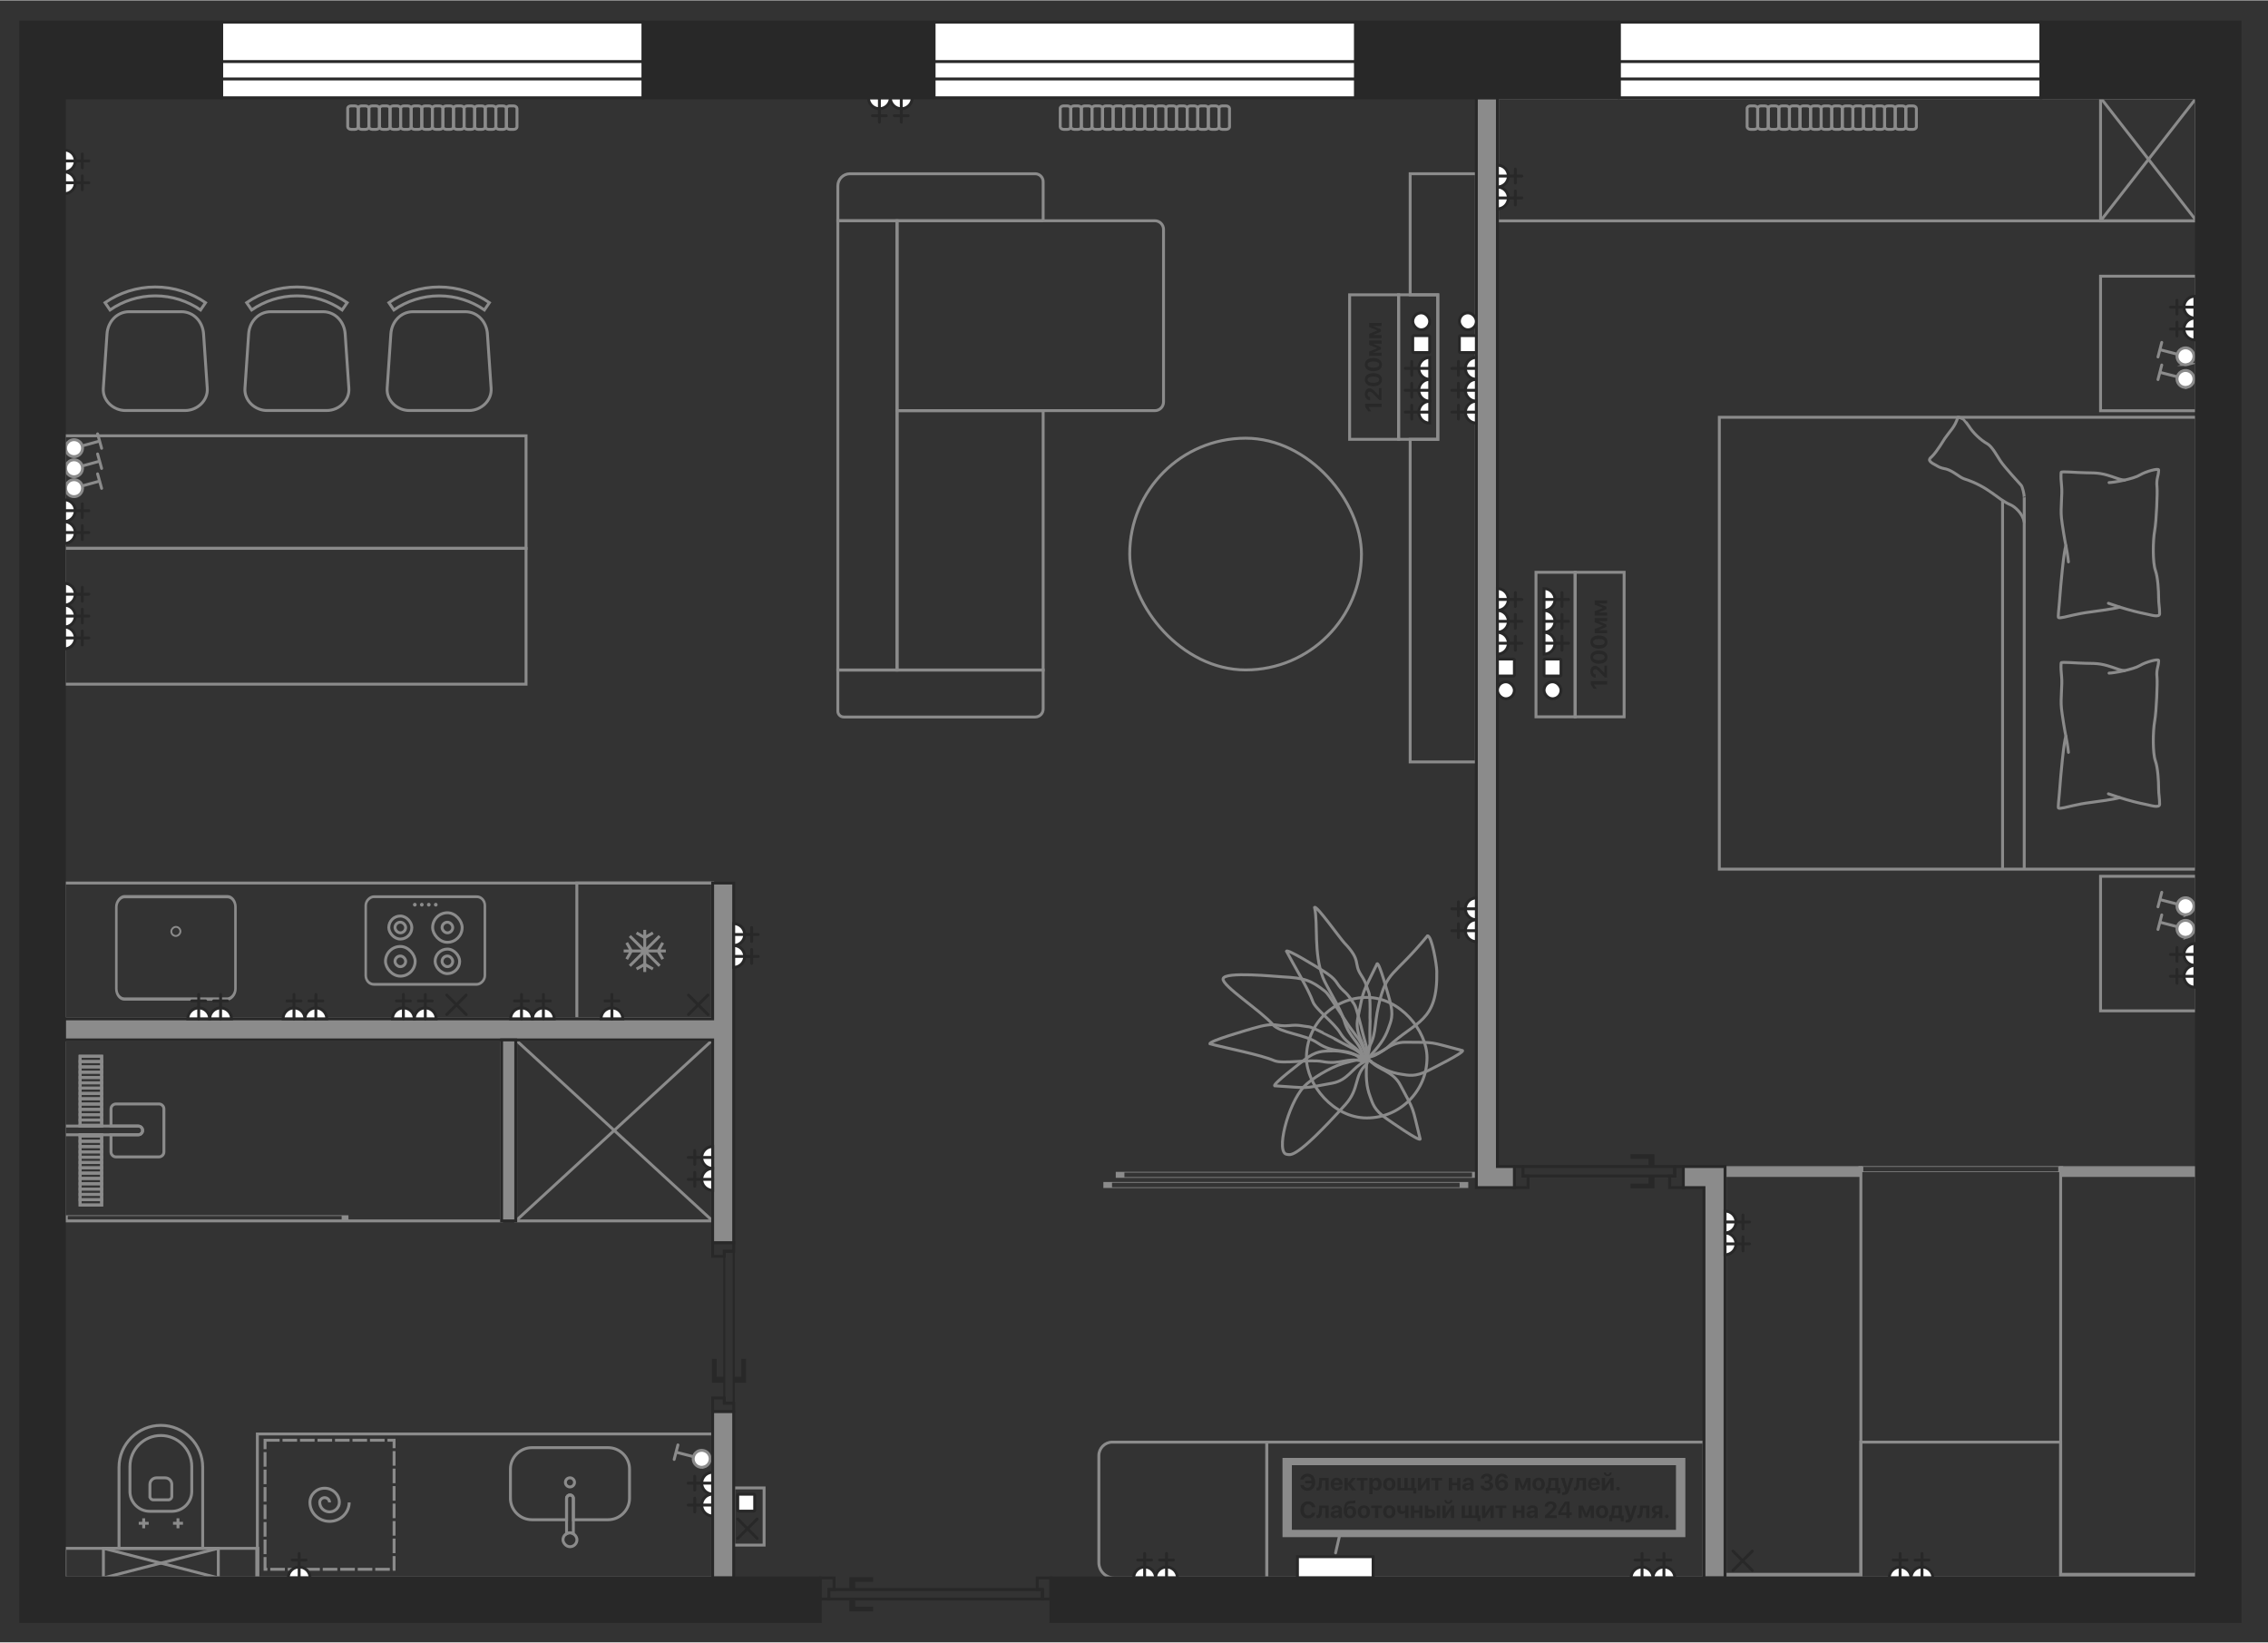 <?xml version="1.0" encoding="UTF-8"?>
<!DOCTYPE svg PUBLIC "-//W3C//DTD SVG 1.1//EN" "http://www.w3.org/Graphics/SVG/1.1/DTD/svg11.dtd">
<!-- Creator: CorelDRAW 2020 (64-Bit) -->
<svg xmlns="http://www.w3.org/2000/svg" xml:space="preserve" width="1835px" height="1329px" version="1.1" style="shape-rendering:geometricPrecision; text-rendering:geometricPrecision; image-rendering:optimizeQuality; fill-rule:evenodd; clip-rule:evenodd"
viewBox="0 0 7338900 5313000"
 xmlns:xlink="http://www.w3.org/1999/xlink"
 xmlns:xodm="http://www.corel.com/coreldraw/odm/2003">
 <rect x="0" y="0" width="7338900" height="5313000" fill="#333333" stroke="none"/>
 <defs>
  <style type="text/css">
   <![CDATA[
    .str1 {stroke:#282828;stroke-width:9400;stroke-miterlimit:22.926}
    .str0 {stroke:#8B8B8B;stroke-width:9400;stroke-miterlimit:22.926}
    .str5 {stroke:#282828;stroke-width:9400;stroke-linecap:round;stroke-miterlimit:22.926}
    .str3 {stroke:#8B8B8B;stroke-width:9400;stroke-linecap:round;stroke-miterlimit:22.926}
    .str2 {stroke:#8B8B8B;stroke-width:9400;stroke-linecap:round;stroke-linejoin:round;stroke-miterlimit:22.926}
    .str4 {stroke:#8B8B8B;stroke-width:9400;stroke-miterlimit:22.926;stroke-dasharray:47200 9400}
    .fil0 {fill:none}
    .fil2 {fill:#282828}
    .fil3 {fill:#8B8B8B}
    .fil1 {fill:white}
    .fil4 {fill:#282828;fill-rule:nonzero}
   ]]>
  </style>
 </defs>
 <g id="Слой_x0020_1">
  <rect class="fil0" width="7338900" height="5313000"/>
  <g id="_2196995721904">
   <path class="fil0 str0" d="M3349800 2318900l-619600 0c-10500,0 -19100,-8500 -19100,-19000l0 -133000 664400 0 0 126400c0,14100 -11600,25600 -25700,25600z"/>
   <rect class="fil0 str0" x="2902700" y="1327600" width="472800" height="839300"/>
   <path class="fil0 str0" d="M3737000 1327600l-834300 0 0 -614400 834300 0c15400,0 28000,12600 28000,28000l0 558400c0,15400 -12600,28000 -28000,28000z"/>
   <path class="fil0 str0" d="M3375500 713200l-664400 0 0 -112900c0,-21600 17600,-39200 39200,-39200l599500 0c14100,0 25700,11600 25700,25700l0 126400z"/>
   <rect class="fil0 str0" x="2711100" y="713200" width="191600" height="1453700"/>
  </g>
  <rect class="fil1 str1" x="717100" y="70500" width="1363900" height="244800"/>
  <rect class="fil1 str1" x="717100" y="198100" width="1363900" height="56300"/>
  <rect class="fil1 str1" x="3022600" y="70500" width="1363900" height="244800"/>
  <rect class="fil1 str1" x="3022600" y="198100" width="1363900" height="56300"/>
  <path class="fil0 str0" d="M658700 1079100l12000 176500c2700,39300 -32300,71600 -71600,71600l-193200 0c-39400,0 -74300,-32400 -71600,-71600l12000 -176500c2700,-39300 32200,-71600 71600,-71600l169200 0c39400,0 68900,32300 71600,71600zm-318800 -100900c46300,-31900 102400,-50700 162600,-50700l0 0c60200,0 116300,18800 162600,50700l-16100 23600c-41800,-28800 -92300,-45600 -146500,-45600l0 0c-54200,0 -104700,16800 -146500,45600l-16100 -23600z"/>
  <g id="_2196995739808">
   <rect class="fil0 str0" x="5653400" y="341500" width="34200" height="76000" rx="11100" ry="8100"/>
   <rect class="fil0 str0" x="5687600" y="341500" width="34200" height="76000" rx="11100" ry="8100"/>
   <rect class="fil0 str0" x="5721800" y="341500" width="34200" height="76000" rx="11100" ry="8100"/>
   <rect class="fil0 str0" x="5756100" y="341500" width="34200" height="76000" rx="11100" ry="8100"/>
   <rect class="fil0 str0" x="5790300" y="341500" width="34200" height="76000" rx="11100" ry="8100"/>
   <rect class="fil0 str0" x="5824500" y="341500" width="34200" height="76000" rx="11100" ry="8100"/>
   <rect class="fil0 str0" x="5858800" y="341500" width="34200" height="76000" rx="11100" ry="8100"/>
   <rect class="fil0 str0" x="5893000" y="341500" width="34200" height="76000" rx="11100" ry="8100"/>
   <rect class="fil0 str0" x="5927200" y="341500" width="34200" height="76000" rx="11100" ry="8100"/>
   <rect class="fil0 str0" x="5961500" y="341500" width="34200" height="76000" rx="11100" ry="8100"/>
   <rect class="fil0 str0" x="5995700" y="341500" width="34200" height="76000" rx="11100" ry="8100"/>
   <rect class="fil0 str0" x="6030000" y="341500" width="34200" height="76000" rx="11100" ry="8100"/>
   <rect class="fil0 str0" x="6064200" y="341500" width="34200" height="76000" rx="11100" ry="8100"/>
   <rect class="fil0 str0" x="6098400" y="341500" width="34200" height="76000" rx="11100" ry="8100"/>
   <rect class="fil0 str0" x="6132700" y="341500" width="34200" height="76000" rx="11100" ry="8100"/>
   <rect class="fil0 str0" x="6166900" y="341500" width="34200" height="76000" rx="11100" ry="8100"/>
  </g>
  <g id="_2198133580560">
   <rect class="fil0 str0" x="3430700" y="341500" width="34200" height="76000" rx="11100" ry="8100"/>
   <rect class="fil0 str0" x="3464900" y="341500" width="34200" height="76000" rx="11100" ry="8100"/>
   <rect class="fil0 str0" x="3499200" y="341500" width="34200" height="76000" rx="11100" ry="8100"/>
   <rect class="fil0 str0" x="3533400" y="341500" width="34200" height="76000" rx="11100" ry="8100"/>
   <rect class="fil0 str0" x="3567700" y="341500" width="34200" height="76000" rx="11100" ry="8100"/>
   <rect class="fil0 str0" x="3601900" y="341500" width="34200" height="76000" rx="11100" ry="8100"/>
   <rect class="fil0 str0" x="3636100" y="341500" width="34200" height="76000" rx="11100" ry="8100"/>
   <rect class="fil0 str0" x="3670400" y="341500" width="34200" height="76000" rx="11100" ry="8100"/>
   <rect class="fil0 str0" x="3704600" y="341500" width="34200" height="76000" rx="11100" ry="8100"/>
   <rect class="fil0 str0" x="3738800" y="341500" width="34200" height="76000" rx="11100" ry="8100"/>
   <rect class="fil0 str0" x="3773100" y="341500" width="34200" height="76000" rx="11100" ry="8100"/>
   <rect class="fil0 str0" x="3807300" y="341500" width="34200" height="76000" rx="11100" ry="8100"/>
   <rect class="fil0 str0" x="3841500" y="341500" width="34200" height="76000" rx="11100" ry="8100"/>
   <rect class="fil0 str0" x="3875800" y="341500" width="34200" height="76000" rx="11100" ry="8100"/>
   <rect class="fil0 str0" x="3910000" y="341500" width="34200" height="76000" rx="11100" ry="8100"/>
   <rect class="fil0 str0" x="3944300" y="341500" width="34200" height="76000" rx="11100" ry="8100"/>
  </g>
  <g id="_2198133601344">
   <rect class="fil0 str0" x="1125100" y="341500" width="34200" height="76000" rx="11100" ry="8100"/>
   <rect class="fil0 str0" x="1159400" y="341500" width="34200" height="76000" rx="11100" ry="8100"/>
   <rect class="fil0 str0" x="1193600" y="341500" width="34200" height="76000" rx="11100" ry="8100"/>
   <rect class="fil0 str0" x="1227900" y="341500" width="34200" height="76000" rx="11100" ry="8100"/>
   <rect class="fil0 str0" x="1262100" y="341500" width="34200" height="76000" rx="11100" ry="8100"/>
   <rect class="fil0 str0" x="1296300" y="341500" width="34200" height="76000" rx="11100" ry="8100"/>
   <rect class="fil0 str0" x="1330600" y="341500" width="34200" height="76000" rx="11100" ry="8100"/>
   <rect class="fil0 str0" x="1364800" y="341500" width="34200" height="76000" rx="11100" ry="8100"/>
   <rect class="fil0 str0" x="1399000" y="341500" width="34200" height="76000" rx="11100" ry="8100"/>
   <rect class="fil0 str0" x="1433300" y="341500" width="34200" height="76000" rx="11100" ry="8100"/>
   <rect class="fil0 str0" x="1467500" y="341500" width="34200" height="76000" rx="11100" ry="8100"/>
   <rect class="fil0 str0" x="1501700" y="341500" width="34200" height="76000" rx="11100" ry="8100"/>
   <rect class="fil0 str0" x="1536000" y="341500" width="34200" height="76000" rx="11100" ry="8100"/>
   <rect class="fil0 str0" x="1570200" y="341500" width="34200" height="76000" rx="11100" ry="8100"/>
   <rect class="fil0 str0" x="1604500" y="341500" width="34200" height="76000" rx="11100" ry="8100"/>
   <rect class="fil0 str0" x="1638700" y="341500" width="34200" height="76000" rx="11100" ry="8100"/>
  </g>
  <g id="_2198133607008">
   <rect class="fil0 str0" x="5563500" y="1349100" width="1543900" height="1462100"/>
   <path class="fil0 str2" d="M6335500 1349100c-10700,33000 -24100,42100 -42200,68300 -2700,3900 -24800,41500 -41400,58200 -6400,6500 -19100,12600 9800,27200 9600,4800 8800,6400 22100,10600 7100,2200 10000,2100 13500,3100 23800,6700 43800,27100 58400,31800 81500,26300 105600,65200 150300,84100 13600,5800 39300,28200 44100,55700 100,100 0,-71700 0,-80000 0,-11000 -6000,-34100 -9500,-38400 -6800,-8100 -53000,-57300 -68100,-80000 -9300,-14000 -26400,-46300 -42100,-55000 -21300,-11700 -46200,-35500 -59000,-56200 -1200,-1900 -16300,-22500 -17100,-22600 -5300,-2700 -12400,-6800 -18800,-6800z"/>
   <line class="fil0 str0" x1="6550100" y1="1608100" x2="6550100" y2= "2811200" />
   <g>
    <path class="fil0 str3" d="M6824600 1560400c15600,0 79200,-12000 99300,-24300 20100,-12200 61100,-22800 61100,-16700 0,21000 -8200,26600 -5200,56200 1600,15500 -1800,108400 -7600,140200 -5800,32200 -6900,103300 2400,128900 7800,21800 10400,65200 10400,90200 0,18100 3300,29400 3200,49900 0,13000 -28900,3700 -40600,1400 -29000,-5800 -57000,-13000 -88600,-22900 -11900,-3800 -26500,-8900 -36500,-12400"/>
    <path class="fil0 str3" d="M6859000 1963300c-16600,5400 -74500,13200 -92600,15500 -24200,3000 -42500,6900 -57900,10300 -18400,4100 -43500,11100 -47400,8200 -2400,-1900 1000,-24600 2900,-50200 4700,-63200 14200,-164400 20900,-182500"/>
    <path class="fil0 str3" d="M6874300 1552500c-4500,-400 -12600,-1800 -25100,-6200 -46300,-16600 -58700,-17400 -101200,-17700 -26700,-100 -78300,-5500 -78600,-1300 -1000,15700 -100,27700 1600,44400 3000,28300 -4000,68800 -400,103600 1800,18300 11100,75400 14300,89300 2500,11300 6900,37000 8200,52400"/>
   </g>
   <g>
    <path class="fil0 str3" d="M6824600 2176900c15600,0 79200,-12000 99300,-24300 20100,-12200 61100,-22800 61100,-16700 0,21000 -8200,26600 -5200,56200 1600,15500 -1800,108400 -7600,140100 -5800,32300 -6900,103400 2400,129000 7800,21800 10400,65200 10400,90200 0,18100 3300,29400 3200,49800 0,13100 -28900,3800 -40600,1400 -29000,-5700 -57000,-12900 -88600,-22900 -11900,-3700 -26500,-8800 -36500,-12300"/>
    <path class="fil0 str3" d="M6859000 2579700c-16600,5500 -74500,13300 -92600,15600 -24200,2900 -42500,6800 -57900,10300 -18400,4100 -43500,11100 -47400,8100 -2400,-1800 1000,-24500 2900,-50100 4700,-63300 14200,-164400 20900,-182500"/>
    <path class="fil0 str3" d="M6874300 2169000c-4500,-500 -12600,-1800 -25100,-6300 -46300,-16500 -58700,-17300 -101200,-17600 -26700,-200 -78300,-5500 -78600,-1300 -1000,15700 -100,27700 1600,44400 3000,28300 -4000,68800 -400,103500 1800,18400 11100,75400 14300,89400 2500,11300 6900,37000 8200,52300"/>
   </g>
   <line class="fil0 str0" x1="6480000" y1="1618300" x2="6480000" y2= "2811200" />
  </g>
  <rect class="fil0 str0" transform="matrix(2.96043E-14 -1 1.391 3.29677E-14 208227 5.10464E+06)" width="95800" height="448900"/>
  <g id="_2198133644112">
   <path class="fil0 str0" d="M385100 5008800l0 -262400c0,-74400 60900,-135400 135400,-135400l0 0c74500,0 135400,61000 135400,135400l0 262400 -270800 0z"/>
   <path class="fil0 str0" d="M420500 4824800l0 -81000c0,-55000 45000,-100000 100000,-100000l0 0c55000,0 100000,45000 100000,100000l0 81000c0,35400 -28900,64300 -64300,64300l-71400 0c-35400,0 -64300,-28900 -64300,-64300z"/>
   <path class="fil0 str0" d="M485100 4841000l0 -39000c0,-11600 9500,-21200 21200,-21200l28400 0c11700,0 21200,9600 21200,21200l0 39000c0,6100 -5000,11000 -11000,11000l-48800 0c-6000,0 -11000,-4900 -11000,-11000z"/>
   <line class="fil0 str0" x1="448900" y1="4927800" x2="481200" y2= "4927800" />
   <line class="fil0 str0" x1="465000" y1="4944000" x2="465000" y2= "4911700" />
   <line class="fil0 str0" x1="559800" y1="4927800" x2="592100" y2= "4927800" />
   <line class="fil0 str0" x1="575900" y1="4944000" x2="575900" y2= "4911700" />
   <rect class="fil0 str0" transform="matrix(2.64845E-14 -1 1 2.64845E-14 334620 5.10465E+06)" width="95800" height="371800"/>
   <line class="fil0 str0" x1="334600" y1="5104600" x2="706400" y2= "5008800" />
   <line class="fil0 str0" x1="334600" y1="5008800" x2="706400" y2= "5104600" />
  </g>
  <rect class="fil0 str0" transform="matrix(1.07765E-13 -3.505 1 2.28154E-14 5.58201E+06 5.10464E+06)" width="374900" height="439500"/>
  <rect class="fil0 str0" transform="matrix(1.07765E-13 -3.505 1 2.28154E-14 6.66797E+06 5.10464E+06)" width="374900" height="439500"/>
  <rect class="fil0 str0" x="6021500" y="4665200" width="646500" height="439500"/>
  <polygon class="fil0 str1" points="5447000,3773500 5419400,3773500 5419400,3804100 5402700,3804100 5402700,3841700 5419400,3841700 5447000,3841700 5447000,3816900 "/>
  <polygon class="fil0 str1" points="4900300,3773500 4927900,3773500 4927900,3804100 4944500,3804100 4944500,3841700 4927900,3841700 4900300,3841700 4900300,3816900 "/>
  <rect class="fil0 str1" x="4927900" y="3773500" width="491500" height="30600"/>
  <path class="fil2" d="M5334300 3748800l-58100 0 0 -15300 77400 0c0,13400 0,26700 0,40000l-19300 0 0 -24700zm0 80000l-58100 0 0 15300 77400 0c0,-13300 0,-26700 0,-40000l-19300 0 0 24700z"/>
  <rect class="fil0 str0" x="4099300" y="4665200" width="1414500" height="439500"/>
  <rect class="fil0 str0" transform="matrix(-2.04656E-14 -0.25 -2.981 2.55423E-14 4.73708E+06 3.84172E+06)" width="68200" height="386700"/>
  <rect class="fil0 str0" transform="matrix(-2.04656E-14 -0.25 -2.981 2.55423E-14 4.77718E+06 3.80892E+06)" width="68200" height="386700"/>
  <rect class="fil0 str0" transform="matrix(-7.80252E-15 -0.25 -1.136 2.55423E-14 6.02147E+06 3.79056E+06)" width="68200" height="386700"/>
  <rect class="fil0 str0" transform="matrix(1.14789E-14 -0.25 1.672 2.55423E-14 6.02146E+06 3.79056E+06)" width="68200" height="386700"/>
  <rect class="fil0 str0" transform="matrix(-7.80252E-15 -0.25 -1.136 2.55423E-14 7.10743E+06 3.79056E+06)" width="68200" height="386700"/>
  <rect class="fil0 str0" x="832800" y="4638800" width="1473200" height="465800"/>
  <rect class="fil0 str0" x="208200" y="3363800" width="1414900" height="585600"/>
  <rect class="fil0 str0" x="1668900" y="3363800" width="637100" height="585600"/>
  <rect class="fil0 str0" x="208200" y="2856200" width="2097800" height="439500"/>
  <rect class="fil0 str0" x="3655600" y="1416800" width="749800" height="749800" rx="374900" ry="374900"/>
  <path class="fil0 str0" d="M1577200 1079100l12000 176500c2700,39300 -32200,71600 -71600,71600l-193200 0c-39300,0 -74200,-32400 -71600,-71600l12000 -176500c2700,-39300 32200,-71600 71600,-71600l169200 0c39400,0 68900,32300 71600,71600zm-318800 -100900c46400,-31900 102400,-50700 162600,-50700l0 0c60200,0 116300,18800 162600,50700l-16100 23600c-41800,-28800 -92200,-45600 -146500,-45600l0 0c-54200,0 -104700,16800 -146500,45600l-16100 -23600z"/>
  <path class="fil0 str0" d="M1116900 1079100l12000 176500c2700,39300 -32200,71600 -71600,71600l-193200 0c-39300,0 -74200,-32400 -71500,-71600l12000 -176500c2600,-39300 32200,-71600 71500,-71600l169200 0c39400,0 68900,32300 71600,71600zm-318800 -100900c46400,-31900 102400,-50700 162600,-50700l0 0c60300,0 116300,18800 162700,50700l-16200 23600c-41700,-28800 -92200,-45600 -146500,-45600l0 0c-54200,0 -104700,16800 -146400,45600l-16200 -23600z"/>
  <rect class="fil0 str0" x="208200" y="1773200" width="1494000" height="439500"/>
  <g id="_2198439177728">
   <path class="fil0 str0" d="M259200 3416600l69800 0 0 226000 -69800 0 0 -226000zm69800 254100l0 227300 -69800 0 0 -227300 69800 0z"/>
   <g>
    <polygon class="fil0 str0" points="259200,3416600 329000,3416600 329000,3433800 259200,3433800 "/>
    <polygon class="fil0 str0" points="259200,3451000 329000,3451000 329000,3433800 259200,3433800 "/>
    <polygon class="fil0 str0" points="259200,3485400 329000,3485400 329000,3468200 259200,3468200 "/>
    <polygon class="fil0 str0" points="259200,3451000 329000,3451000 329000,3468200 259200,3468200 "/>
    <polygon class="fil0 str0" points="259200,3554100 329000,3554100 329000,3537000 259200,3537000 "/>
    <polygon class="fil0 str0" points="259200,3519800 329000,3519800 329000,3537000 259200,3537000 "/>
    <polygon class="fil0 str0" points="259200,3485400 329000,3485400 329000,3502600 259200,3502600 "/>
    <polygon class="fil0 str0" points="259200,3519800 329000,3519800 329000,3502600 259200,3502600 "/>
   </g>
   <g>
    <polygon class="fil0 str0" points="259200,3691700 329000,3691700 329000,3674500 259200,3674500 "/>
    <polygon class="fil0 str0" points="329000,3670700 329000,3674500 259200,3674500 259200,3670700 "/>
    <polygon class="fil0 str0" points="259200,3622900 329000,3622900 329000,3640100 259200,3640100 "/>
    <polygon class="fil0 str0" points="329000,3642600 329000,3640100 259200,3640100 259200,3642600 "/>
    <polygon class="fil0 str0" points="259200,3554100 329000,3554100 329000,3571300 259200,3571300 "/>
    <polygon class="fil0 str0" points="259200,3588500 329000,3588500 329000,3571300 259200,3571300 "/>
    <polygon class="fil0 str0" points="259200,3622900 329000,3622900 329000,3605700 259200,3605700 "/>
    <polygon class="fil0 str0" points="259200,3588500 329000,3588500 329000,3605700 259200,3605700 "/>
   </g>
   <g>
    <polygon class="fil0 str0" points="259200,3691700 329000,3691700 329000,3708900 259200,3708900 "/>
    <polygon class="fil0 str0" points="259200,3726100 329000,3726100 329000,3708900 259200,3708900 "/>
    <polygon class="fil0 str0" points="259200,3760400 329000,3760400 329000,3743300 259200,3743300 "/>
    <polygon class="fil0 str0" points="259200,3726100 329000,3726100 329000,3743300 259200,3743300 "/>
    <polygon class="fil0 str0" points="259200,3829200 329000,3829200 329000,3812000 259200,3812000 "/>
    <polygon class="fil0 str0" points="259200,3794800 329000,3794800 329000,3812000 259200,3812000 "/>
    <polygon class="fil0 str0" points="259200,3760400 329000,3760400 329000,3777600 259200,3777600 "/>
    <polygon class="fil0 str0" points="259200,3794800 329000,3794800 329000,3777600 259200,3777600 "/>
   </g>
   <polygon class="fil0 str0" points="259200,3829200 329000,3829200 329000,3846400 259200,3846400 "/>
   <polygon class="fil0 str0" points="259200,3863600 329000,3863600 329000,3846400 259200,3846400 "/>
   <polygon class="fil0 str0" points="259200,3898000 329000,3898000 329000,3880800 259200,3880800 "/>
   <polygon class="fil0 str0" points="259200,3863600 329000,3863600 329000,3880800 259200,3880800 "/>
  </g>
  <rect class="fil0 str0" transform="matrix(-1.61273E-14 -0.25 -2.349 2.55423E-14 1.11655E+06 3.94945E+06)" width="68200" height="386700"/>
  <polygon class="fil0 str1" points="2374200,4566600 2374200,4539000 2343600,4539000 2343600,4522300 2306000,4522300 2306000,4539000 2306000,4566600 2330900,4566600 "/>
  <polygon class="fil0 str1" points="2374200,4019800 2374200,4047400 2343600,4047400 2343600,4064100 2306000,4064100 2306000,4047400 2306000,4019800 2330900,4019800 "/>
  <rect class="fil0 str1" transform="matrix(-2.64845E-14 -1 -0.706 1.869E-14 2.37422E+06 4.53896E+06)" width="491500" height="43400"/>
  <path class="fil2" d="M2399000 4453800l0 -58000 15200 0 0 77300c-13300,0 -26700,0 -40000,0l0 -19300 24800 0zm-80100 0l0 -58000 -15200 0 0 77300c13300,0 26600,0 39900,0l0 -19300 -24700 0z"/>
  <g id="_2198439185840">
   <path class="fil0 str0" d="M1651700 4847000l0 -94600c0,-38100 31200,-69300 69300,-69300l246700 0c38100,0 69300,31200 69300,69300l0 94600c0,38100 -31200,69300 -69300,69300l-112400 0 0 -69100c0,-6100 -4900,-11000 -11000,-11000l0 0c-6000,0 -11000,4900 -11000,11000l0 69100 -112300 0c-38100,0 -69300,-31200 -69300,-69300z"/>
   <path class="fil0 str0" d="M1829600 4795400l0 0c0,-8100 6600,-14700 14700,-14700l0 0c8100,0 14800,6600 14800,14700l0 0c0,8100 -6700,14800 -14800,14800l0 0c-8100,0 -14700,-6700 -14700,-14800z"/>
  </g>
  <path class="fil0 str0" d="M1833300 4961400l0 -114200c0,-6100 5000,-11000 11000,-11000l0 0c6100,0 11000,4900 11000,11000l0 114200c-3200,-1900 -7000,-2900 -11000,-2900l0 0c-4000,0 -7700,1000 -11000,2900z"/>
  <rect class="fil0 str0" x="1821800" y="4958500" width="45100" height="45100" rx="22500" ry="22500"/>
  <path class="fil0 str0" d="M375400 3571000l138800 0c8900,0 16200,7300 16200,16200l0 138900c0,8900 -7300,16200 -16200,16200l-138800 0c-9000,0 -16200,-7300 -16200,-16200l0 -55400 88200 0c7700,0 14000,-6300 14000,-14100l0 0c0,-7700 -6300,-14000 -14000,-14000l-88200 0 0 -55400c0,-8900 7200,-16200 16200,-16200z"/>
  <path class="fil0 str0" d="M208200 3642600l239200 0c7700,0 14000,6300 14000,14000l0 0c0,7800 -6300,14100 -14000,14100l-239200 0 0 -28100z"/>
  <rect class="fil0 str4" x="857600" y="4659100" width="417600" height="417600"/>
  <path class="fil0 str0" d="M1066400 4860300c0,-8500 -7100,-15400 -15900,-15400 -8800,0 -15900,6900 -15900,15400 0,16900 14200,30600 31800,30600 17500,0 31700,-13700 31700,-30600 0,-25400 -21300,-46000 -47600,-46000 -26300,0 -47600,20600 -47600,46000 0,33800 28400,61300 63500,61300 35100,0 63500,-27500 63500,-61300"/>
  <rect class="fil0 str0" x="6797100" y="892600" width="310300" height="435300"/>
  <rect class="fil0 str0" x="6797100" y="2834400" width="310300" height="435300"/>
  <rect class="fil0 str0" x="4845400" y="315300" width="2262100" height="398300"/>
  <rect class="fil0 str0" x="6797100" y="315300" width="310300" height="398300"/>
  <line class="fil0 str0" x1="6797100" y1="713600" x2="7107400" y2= "315300" />
  <line class="fil0 str0" x1="6797100" y1="315300" x2="7107400" y2= "713600" />
  <polygon class="fil0 str0" points="4777200,561100 4563100,561100 4563100,952900 4652400,952900 4652400,1420400 4563100,1420400 4563100,2464300 4777200,2464300 "/>
  <path class="fil0 str0" d="M4099300 5104600l-493900 0c-27400,0 -49700,-22300 -49700,-49600l0 -346200c0,-24000 19600,-43600 43600,-43600l500000 0 0 439400z"/>
  <polygon class="fil0 str1" points="2654500,5172900 2682100,5172900 2682100,5142300 2698800,5142300 2698800,5104600 2682100,5104600 2654500,5104600 2654500,5129500 "/>
  <polygon class="fil0 str1" points="3400500,5172900 3372900,5172900 3372900,5142300 3356300,5142300 3356300,5104600 3372900,5104600 3400500,5104600 3400500,5129500 "/>
  <rect class="fil0 str1" x="2682100" y="5142300" width="690800" height="30600"/>
  <path class="fil2" d="M2767300 5197600l58000 0 0 15200 -77300 0c0,-13300 0,-26600 0,-39900l19300 0 0 24700zm0 -80100l58000 0 0 -15200 -77300 0c0,13300 0,26600 0,40000l19300 0 0 -24800z"/>
  <g id="_2196988745632">
   <rect class="fil0 str0" transform="matrix(1.74097E-14 -1.112 0.871 3.89918E-14 376411 3.23146E+06)" width="297800" height="442600" rx="29900" ry="29900"/>
   <rect class="fil0 str0" transform="matrix(1.6841E-14 -0.636 0.636 1.6841E-14 554336 3.02744E+06)" width="46300" height="46300" rx="23200" ry="23200"/>
  </g>
  <rect class="fil0 str0" x="1866600" y="2856200" width="439500" height="439500"/>
  <path class="fil0 str0" d="M2086300 3007700l0 136400m43100 -68200l15300 26500m-15300 -26500l15300 -26500m-58400 69600l-26500 15300m26500 -15300l26500 15300m-69600 -58400l-15300 -26500m15300 26500l-15300 26500m58400 -69600l26500 -15300m-26500 15300l-26500 -15300m74700 106600l-96400 -96400m0 96400l96400 -96400m-116400 48200l136400 0"/>
  <rect class="fil0 str0" transform="matrix(1.74097E-14 -0.952 0.871 3.33931E-14 1.18347E+06 3.18392E+06)" width="297800" height="442600" rx="29900" ry="29900"/>
  <rect class="fil0 str0" x="1258100" y="2962900" width="74500" height="74500" rx="37200" ry="37200"/>
  <rect class="fil0 str0" x="1247400" y="3061400" width="96000" height="96000" rx="48000" ry="48000"/>
  <rect class="fil0 str0" x="1278200" y="2982900" width="34400" height="34400" rx="17200" ry="17200"/>
  <rect class="fil0 str0" x="1278200" y="3092300" width="34400" height="34400" rx="17200" ry="17200"/>
  <path class="fil3" d="M1342300 2920200l0 0c3300,0 6000,2700 6000,6100 0,3300 -2700,6000 -6000,6000 -3300,0 -6000,-2700 -6000,-6000 0,-3400 2700,-6100 6000,-6100zm6000 6100l0 0zm-6000 6000l0 0zm-6000 -6000l0 0zm73800 -6100l0 0c3300,0 6000,2700 6000,6100 0,3300 -2700,6000 -6000,6000 -3300,0 -6000,-2700 -6000,-6000 0,-3400 2700,-6100 6000,-6100zm6000 6100l0 0zm-6000 6000l0 0zm-6000 -6000l0 0zm-16600 -6100l0 0c3300,0 6000,2700 6000,6100 0,3300 -2700,6000 -6000,6000 -3300,0 -6000,-2700 -6000,-6000 0,-3400 2700,-6100 6000,-6100zm6000 6100l0 0zm-6000 6000l0 0zm-6000 -6000l0 0zm-16600 -6100l0 0c3300,0 6000,2700 6000,6100 0,3300 -2700,6000 -6000,6000 -3300,0 -6000,-2700 -6000,-6000 0,-3400 2700,-6100 6000,-6100zm6000 6100l0 0zm-6000 6000l0 0zm-6000 -6000l0 0z"/>
  <rect class="fil0 str0" x="1399900" y="2952300" width="95600" height="95600" rx="47800" ry="47800"/>
  <rect class="fil0 str0" x="1430500" y="2982900" width="34400" height="34400" rx="17200" ry="17200"/>
  <rect class="fil0 str0" x="1408000" y="3069800" width="79400" height="79400" rx="39700" ry="39700"/>
  <rect class="fil0 str0" x="1430500" y="3092300" width="34400" height="34400" rx="17200" ry="17200"/>
  <rect class="fil0 str0" x="4227500" y="3226200" width="390100" height="390100" rx="195000" ry="195000"/>
  <path class="fil0 str0" d="M4422600 3421200c-2300,-3300 -13400,-47700 -34200,-70600 -3300,-3600 -44400,-60800 -44400,-61100 -500,-100 -41500,-71100 -55800,-82500 -46500,-37000 -68000,-43600 -138100,-47300 -22000,-1100 -188200,-18200 -192400,6200 -4000,22900 121500,102600 161500,148700 23500,27000 103500,30900 143700,58500 58200,39800 96500,13600 139100,50400 5000,4300 20600,-2300 20600,-2300z"/>
  <path class="fil0 str0" d="M4422600 3421200c3200,-2400 47300,-14400 69800,-35700 88900,-84300 160400,-77700 156800,-244500 -500,-21900 -16000,-114400 -30000,-114100 -111200,135000 -131800,110400 -158300,224800 -15900,68600 -5300,105600 -41100,149000 -4200,5100 2800,20500 2800,20500z"/>
  <path class="fil0 str0" d="M4422600 3421200c-3500,1800 -47600,10100 -77200,19100 -41000,12300 -103400,49700 -126700,75300 -51900,56900 -92100,215400 -54000,218500 11500,1000 27200,17900 188800,-161200 47200,-52300 26500,-93700 68600,-131000 5000,-4400 500,-20700 500,-20700z"/>
  <path class="fil0 str0" d="M4422600 3426100c-2900,-1500 -25400,-27200 -49200,-36800 -3800,-1600 -54500,-28200 -54700,-28400 -400,100 -67800,-38000 -83500,-39600 -23300,-2200 -31400,-7300 -63000,-3900 -46500,4800 -38800,-14400 -117800,9000 -17700,5300 -143500,41000 -139200,50000 54200,14500 161900,34700 208300,54500 27300,11600 114000,-5100 155000,2800 59300,11500 82400,-14400 128100,-1200 5400,1600 16000,-6400 16000,-6400z"/>
  <path class="fil0 str0" d="M4422600 3426100c0,-3200 12500,-35000 10200,-60600 -400,-4100 -100,-61400 0,-61600 -200,-300 2700,-77600 -3100,-92300 -8700,-21800 -7900,-31200 -25400,-57800 -25700,-39100 2500,-44900 -54500,-104300 -12900,-13400 -90100,-122400 -96100,-114500 12000,54800 -3800,146800 27300,227600 10700,27700 56900,98900 68700,139000 17000,58000 50600,66600 59900,113300 1100,5500 13000,11200 13000,11200z"/>
  <path class="fil0 str0" d="M4423200 3426100c-700,-2600 2600,-31700 -5000,-52300 -1200,-3300 -13600,-50700 -13600,-50900 -200,-200 -14900,-64700 -23000,-75500 -11900,-16100 -13400,-24100 -33700,-42200 -29800,-26600 -13200,-32700 -73500,-69200 -13500,-8200 -108400,-67200 -111600,-59300 22000,42600 71100,122300 85300,163100 8300,23900 68800,69100 87400,99600 26800,44100 56500,43800 74400,80300 2100,4300 13300,6400 13300,6400z"/>
  <path class="fil0 str0" d="M4423200 3426100c-4500,56600 -1800,89000 10400,121100 8100,21600 11900,43200 53800,71900 13000,9000 104400,73200 108100,65500 -28100,-112700 -15800,-84000 -64600,-175300 -24300,-45500 -67600,-46700 -94900,-76000 -3300,-3500 -12800,-7200 -12800,-7200z"/>
  <path class="fil0 str0" d="M4423100 3426100c-52500,-21300 -84200,-28500 -118500,-26600 -23100,1200 -44800,-1700 -84800,29500 -12500,9700 -101400,77400 -95200,83200 116000,7300 84900,10400 186700,-8500 50700,-9400 65000,-50300 101100,-67500 4400,-2000 10700,-10100 10700,-10100z"/>
  <path class="fil0 str0" d="M4423200 3426100c47500,30900 77300,44000 111200,48700 23000,3200 43700,10200 89000,-12800 14100,-7200 114200,-56800 109200,-63700 -112500,-29200 -81300,-26300 -184900,-27100 -51600,-400 -73400,37100 -112100,47100 -4700,1200 -12400,7800 -12400,7800z"/>
  <path class="fil0 str0" d="M4423200 3426100c39500,-40600 58200,-67200 69400,-99600 7600,-21900 18500,-40900 4700,-89800 -4300,-15200 -33400,-123100 -41100,-119500 -50600,104600 -41600,74700 -62600,176100 -10500,50500 22000,79200 24300,119100 200,4800 5300,13700 5300,13700z"/>
  <line class="fil0 str0" x1="1668900" y1="3949500" x2="2306000" y2= "3363800" />
  <line class="fil0 str0" x1="1668900" y1="3363800" x2="2306000" y2= "3949500" />
  <polygon class="fil3 str1" points="2374200,3295600 2374200,2856200 2306000,2856200 2306000,3295600 208200,3295600 208200,3363800 2306000,3363800 2306000,4019800 2374200,4019800 2374200,3363800 "/>
  <polygon class="fil3 str1" points="4777200,315300 4845400,315300 4845400,3773500 4900300,3773500 4900300,3841700 4845400,3841700 4777200,3841700 4777200,3773500 "/>
  <polygon class="fil3 str1" points="5582000,5104600 5513800,5104600 5513800,3841700 5447000,3841700 5447000,3773500 5582000,3773500 5582000,3841700 "/>
  <rect class="fil3 str1" x="1623100" y="3363800" width="45800" height="585600"/>
  <g id="_2196988776400">
   <path class="fil1 str5" d="M208200 1957000c19500,0 35400,15900 35400,35400l0 0c0,19400 -15900,35400 -35400,35400l0 -70800z"/>
   <line class="fil0 str5" x1="208200" y1="1992400" x2="287400" y2= "1992400" />
   <line class="fil0 str5" x1="266200" y1="1969900" x2="266200" y2= "2014800" />
  </g>
  <g id="_2196988720240">
   <path class="fil1 str5" d="M208200 2027800c19500,0 35400,15900 35400,35400l0 0c0,19400 -15900,35400 -35400,35400l0 -70800z"/>
   <line class="fil0 str5" x1="208200" y1="2063200" x2="287400" y2= "2063200" />
   <line class="fil0 str5" x1="266200" y1="2040700" x2="266200" y2= "2085700" />
  </g>
  <g id="_2196988724368">
   <path class="fil1 str5" d="M208200 1886200c19500,0 35400,15900 35400,35400l0 0c0,19400 -15900,35400 -35400,35400l0 -70800z"/>
   <line class="fil0 str5" x1="208200" y1="1921600" x2="287400" y2= "1921600" />
   <line class="fil0 str5" x1="266200" y1="1899100" x2="266200" y2= "1944000" />
  </g>
  <g id="_2196988733872">
   <path class="fil1 str5" d="M2881000 315300c0,19500 -15900,35400 -35400,35400l0 0c-19500,0 -35400,-15900 -35400,-35400l70800 0z"/>
   <line class="fil0 str5" x1="2845600" y1="315300" x2="2845600" y2= "394400" />
   <line class="fil0 str5" x1="2868100" y1="373300" x2="2823100" y2= "373300" />
  </g>
  <g id="_2196988741744">
   <path class="fil1 str5" d="M2951800 315300c0,19500 -15900,35400 -35400,35400l0 0c-19500,0 -35400,-15900 -35400,-35400l70800 0z"/>
   <line class="fil0 str5" x1="2916400" y1="315300" x2="2916400" y2= "394400" />
   <line class="fil0 str5" x1="2938900" y1="373300" x2="2893900" y2= "373300" />
  </g>
  <g id="_2198039893328">
   <path class="fil1 str5" d="M4777200 1297100c-19500,0 -35400,-15900 -35400,-35400l0 0c0,-19500 15900,-35400 35400,-35400l0 70800z"/>
   <line class="fil0 str5" x1="4777200" y1="1261700" x2="4698000" y2= "1261700" />
   <line class="fil0 str5" x1="4719200" y1="1284200" x2="4719200" y2= "1239200" />
  </g>
  <g id="_2198039895680">
   <path class="fil1 str5" d="M4777200 1367900c-19500,0 -35400,-15900 -35400,-35400l0 0c0,-19500 15900,-35400 35400,-35400l0 70800z"/>
   <line class="fil0 str5" x1="4777200" y1="1332500" x2="4698000" y2= "1332500" />
   <line class="fil0 str5" x1="4719200" y1="1355000" x2="4719200" y2= "1310000" />
  </g>
  <g id="_2198039866448">
   <path class="fil1 str5" d="M4777200 1226300c-19500,0 -35400,-15900 -35400,-35400l0 0c0,-19500 15900,-35400 35400,-35400l0 70800z"/>
   <line class="fil0 str5" x1="4777200" y1="1190900" x2="4698000" y2= "1190900" />
   <line class="fil0 str5" x1="4719200" y1="1213400" x2="4719200" y2= "1168400" />
  </g>
  <rect class="fil1 str1" x="4722300" y="1084800" width="54900" height="54900" rx="3400" ry="3400"/>
  <rect class="fil1 str1" x="4722300" y="1011200" width="54900" height="54900" rx="27500" ry="27500"/>
  <rect class="fil0 str0" x="4525600" y="952800" width="126800" height="467600"/>
  <rect class="fil0 str0" x="4367200" y="952800" width="158400" height="467600"/>
  <polygon class="fil4" points="4470500,1315900 4427800,1315900 4427800,1316200 4437100,1329600 4427100,1329600 4417700,1316000 4417700,1305000 4470500,1305000 "/>
  <path id="1" class="fil4" d="M4433600 1293800c-5000,0 -9100,-1800 -12300,-5500 -3200,-3600 -4800,-8300 -4800,-14000 0,-5600 1400,-10100 4300,-13600 2900,-3500 6500,-5200 11000,-5200 1500,0 3100,200 4600,700 1400,500 2900,1200 4400,2300 1500,1000 2800,2100 4000,3100 1200,1100 2600,2400 4300,4100l12400 12900 200 0 0 -23800 8800 0 0 38400 -7400 0 -19200 -20000c-2700,-2600 -4900,-4500 -6500,-5500 -1600,-1000 -3400,-1400 -5200,-1400 -2000,0 -3700,700 -5100,2300 -1300,1600 -2000,3600 -2000,6000 0,2600 800,4700 2400,6400 1600,1700 3600,2500 6100,2500l100 0 0 10300 -100 0z"/>
  <path id="2" class="fil4" d="M4464200 1211800c5000,3800 7500,9000 7500,15600 0,6700 -2500,11900 -7400,15700 -5000,3800 -11800,5700 -20300,5700 -8500,0 -15200,-1900 -20200,-5700 -4900,-3800 -7300,-9000 -7300,-15700 0,-6600 2400,-11800 7300,-15600 4900,-3800 11600,-5700 20100,-5700 8600,0 15300,1900 20300,5700zm-6300 23100c3300,-1800 4900,-4300 4900,-7500 0,-3100 -1600,-5600 -4900,-7400 -3300,-1800 -7900,-2700 -13900,-2700 -6000,0 -10500,900 -13800,2700 -3300,1800 -4900,4300 -4900,7400 0,3200 1700,5700 4900,7500 3300,1800 7900,2700 13800,2700 5900,0 10600,-900 13900,-2700z"/>
  <path id="3" class="fil4" d="M4464200 1163000c5000,3800 7500,9000 7500,15600 0,6700 -2500,11900 -7400,15700 -5000,3800 -11800,5700 -20300,5700 -8500,0 -15200,-1900 -20200,-5700 -4900,-3800 -7300,-9000 -7300,-15700 0,-6600 2400,-11800 7300,-15600 4900,-3800 11600,-5700 20100,-5700 8600,0 15300,1900 20300,5700zm-6300 23100c3300,-1800 4900,-4300 4900,-7500 0,-3100 -1600,-5600 -4900,-7400 -3300,-1800 -7900,-2700 -13900,-2700 -6000,0 -10500,900 -13800,2700 -3300,1800 -4900,4300 -4900,7400 0,3200 1700,5700 4900,7500 3300,1800 7900,2700 13800,2700 5900,0 10600,-900 13900,-2700z"/>
  <polygon id="4" class="fil4" points="4470500,1140200 4470500,1150300 4430200,1150300 4430200,1136500 4456800,1125700 4456800,1125400 4430200,1114600 4430200,1101000 4470500,1101000 4470500,1111000 4443400,1111000 4443400,1111300 4468300,1121900 4468300,1129300 4443400,1139900 4443400,1140200 "/>
  <polygon id="5" class="fil4" points="4470500,1082900 4470500,1093000 4430200,1093000 4430200,1079200 4456800,1068400 4456800,1068100 4430200,1057300 4430200,1043700 4470500,1043700 4470500,1053700 4443400,1053700 4443400,1054000 4468300,1064600 4468300,1072000 4443400,1082600 4443400,1082900 "/>
  <g id="_2198039888096">
   <path class="fil1 str5" d="M4626300 1297100c-19500,0 -35400,-15900 -35400,-35400l0 0c0,-19500 15900,-35400 35400,-35400l0 70800z"/>
   <line class="fil0 str5" x1="4626300" y1="1261700" x2="4547100" y2= "1261700" />
   <line class="fil0 str5" x1="4568300" y1="1284200" x2="4568300" y2= "1239200" />
  </g>
  <g id="_2196990864128">
   <path class="fil1 str5" d="M4626300 1367900c-19500,0 -35400,-15900 -35400,-35400l0 0c0,-19500 15900,-35400 35400,-35400l0 70800z"/>
   <line class="fil0 str5" x1="4626300" y1="1332500" x2="4547100" y2= "1332500" />
   <line class="fil0 str5" x1="4568300" y1="1355000" x2="4568300" y2= "1310000" />
  </g>
  <g id="_2196990816080">
   <path class="fil1 str5" d="M4626300 1226300c-19500,0 -35400,-15900 -35400,-35400l0 0c0,-19500 15900,-35400 35400,-35400l0 70800z"/>
   <line class="fil0 str5" x1="4626300" y1="1190900" x2="4547100" y2= "1190900" />
   <line class="fil0 str5" x1="4568300" y1="1213400" x2="4568300" y2= "1168400" />
  </g>
  <rect class="fil1 str1" x="4571400" y="1084800" width="54900" height="54900" rx="3400" ry="3400"/>
  <rect class="fil1 str1" x="4571400" y="1011200" width="54900" height="54900" rx="27500" ry="27500"/>
  <g id="_2196990829952">
   <path class="fil1 str5" d="M4845400 1974000c19500,0 35400,15900 35400,35400l0 0c0,19400 -15900,35400 -35400,35400l0 -70800z"/>
   <line class="fil0 str5" x1="4845400" y1="2009400" x2="4924500" y2= "2009400" />
   <line class="fil0 str5" x1="4903400" y1="1986900" x2="4903400" y2= "2031900" />
  </g>
  <g id="_2196990840896">
   <path class="fil1 str5" d="M4845400 1903200c19500,0 35400,15900 35400,35400l0 0c0,19400 -15900,35400 -35400,35400l0 -70800z"/>
   <line class="fil0 str5" x1="4845400" y1="1938600" x2="4924500" y2= "1938600" />
   <line class="fil0 str5" x1="4903400" y1="1916100" x2="4903400" y2= "1961000" />
  </g>
  <g id="_2198438197248">
   <path class="fil1 str5" d="M4845400 2044800c19500,0 35400,15900 35400,35400l0 0c0,19500 -15900,35400 -35400,35400l0 -70800z"/>
   <line class="fil0 str5" x1="4845400" y1="2080200" x2="4924500" y2= "2080200" />
   <line class="fil0 str5" x1="4903400" y1="2057700" x2="4903400" y2= "2102700" />
  </g>
  <rect class="fil1 str1" x="4845400" y="2131300" width="54900" height="54900" rx="3400" ry="3400"/>
  <rect class="fil1 str1" x="4845400" y="2205000" width="54900" height="54900" rx="27500" ry="27500"/>
  <rect class="fil0 str0" x="4970200" y="1850700" width="126800" height="467600"/>
  <rect class="fil0 str0" x="5097000" y="1850700" width="158400" height="467600"/>
  <polygon class="fil4" points="5200300,2213800 5157600,2213800 5157600,2214000 5166900,2227400 5156900,2227400 5147500,2213800 5147500,2202800 5200300,2202800 "/>
  <path id="1" class="fil4" d="M5163400 2191600c-5000,0 -9100,-1800 -12300,-5400 -3200,-3700 -4800,-8400 -4800,-14100 0,-5600 1400,-10100 4300,-13600 2900,-3500 6500,-5200 11000,-5200 1500,0 3100,200 4600,700 1400,500 2900,1200 4400,2300 1500,1000 2800,2100 4000,3100 1200,1100 2600,2400 4300,4100l12400 12900 200 0 0 -23800 8800 0 0 38400 -7400 0 -19200 -19900c-2700,-2700 -4900,-4600 -6500,-5500 -1600,-1000 -3400,-1500 -5200,-1500 -2000,0 -3700,800 -5100,2300 -1300,1600 -2000,3600 -2000,6100 0,2500 800,4600 2400,6300 1600,1700 3600,2600 6100,2600l100 0 0 10200 -100 0z"/>
  <path id="2" class="fil4" d="M5194000 2109600c5000,3800 7500,9000 7500,15700 0,6600 -2500,11800 -7400,15600 -5000,3800 -11800,5700 -20300,5700 -8500,0 -15200,-1900 -20200,-5700 -4900,-3800 -7300,-9000 -7300,-15600 0,-6700 2400,-11900 7300,-15700 4900,-3800 11600,-5700 20100,-5700 8600,0 15300,1900 20300,5700zm-6300 23100c3300,-1800 4900,-4300 4900,-7400 0,-3200 -1600,-5700 -4900,-7500 -3300,-1800 -7900,-2700 -13900,-2700 -6000,0 -10500,900 -13800,2700 -3300,1800 -4900,4300 -4900,7500 0,3100 1700,5600 4900,7400 3300,1800 7900,2700 13800,2700 5900,0 10600,-900 13900,-2700z"/>
  <path id="3" class="fil4" d="M5194000 2060800c5000,3800 7500,9000 7500,15700 0,6600 -2500,11800 -7400,15600 -5000,3800 -11800,5700 -20300,5700 -8500,0 -15200,-1900 -20200,-5700 -4900,-3800 -7300,-9000 -7300,-15600 0,-6700 2400,-11900 7300,-15700 4900,-3800 11600,-5700 20100,-5700 8600,0 15300,1900 20300,5700zm-6300 23100c3300,-1800 4900,-4300 4900,-7400 0,-3200 -1600,-5700 -4900,-7500 -3300,-1800 -7900,-2700 -13900,-2700 -6000,0 -10500,900 -13800,2700 -3300,1800 -4900,4300 -4900,7500 0,3100 1700,5600 4900,7400 3300,1800 7900,2700 13800,2700 5900,0 10600,-900 13900,-2700z"/>
  <polygon id="4" class="fil4" points="5200300,2038100 5200300,2048100 5160000,2048100 5160000,2034300 5186600,2023500 5186600,2023200 5160000,2012400 5160000,1998800 5200300,1998800 5200300,2008800 5173200,2008800 5173200,2009100 5198100,2019700 5198100,2027100 5173200,2037800 5173200,2038100 "/>
  <polygon id="5" class="fil4" points="5200300,1980800 5200300,1990800 5160000,1990800 5160000,1977000 5186600,1966200 5186600,1965900 5160000,1955100 5160000,1941500 5200300,1941500 5200300,1951500 5173200,1951500 5173200,1951800 5198100,1962400 5198100,1969900 5173200,1980500 5173200,1980800 "/>
  <g id="_2198438180112">
   <path class="fil1 str5" d="M4996300 1974000c19400,0 35400,15900 35400,35400l0 0c0,19400 -16000,35400 -35400,35400l0 -70800z"/>
   <line class="fil0 str5" x1="4996300" y1="2009400" x2="5075400" y2= "2009400" />
   <line class="fil0 str5" x1="5054300" y1="1986900" x2="5054300" y2= "2031900" />
  </g>
  <g id="_2198044707488">
   <path class="fil1 str5" d="M4996300 1903200c19400,0 35400,15900 35400,35400l0 0c0,19400 -16000,35400 -35400,35400l0 -70800z"/>
   <line class="fil0 str5" x1="4996300" y1="1938600" x2="5075400" y2= "1938600" />
   <line class="fil0 str5" x1="5054300" y1="1916100" x2="5054300" y2= "1961000" />
  </g>
  <g id="_2196983587600">
   <path class="fil1 str5" d="M4996300 2044800c19400,0 35400,15900 35400,35400l0 0c0,19500 -16000,35400 -35400,35400l0 -70800z"/>
   <line class="fil0 str5" x1="4996300" y1="2080200" x2="5075400" y2= "2080200" />
   <line class="fil0 str5" x1="5054300" y1="2057700" x2="5054300" y2= "2102700" />
  </g>
  <rect class="fil1 str1" x="4996300" y="2131300" width="54900" height="54900" rx="3400" ry="3400"/>
  <rect class="fil1 str1" x="4996300" y="2205000" width="54900" height="54900" rx="27500" ry="27500"/>
  <g id="_2198127960880">
   <path class="fil1 str5" d="M7102300 3122600c-19500,0 -35400,-16000 -35400,-35400l0 0c0,-19500 15900,-35400 35400,-35400l0 70800z"/>
   <line class="fil0 str5" x1="7102300" y1="3087200" x2="7023100" y2= "3087200" />
   <line class="fil0 str5" x1="7044300" y1="3109700" x2="7044300" y2= "3064700" />
  </g>
  <g id="_2198020877920">
   <path class="fil1 str5" d="M7102300 3193400c-19500,0 -35400,-15900 -35400,-35400l0 0c0,-19500 15900,-35400 35400,-35400l0 70800z"/>
   <line class="fil0 str5" x1="7102300" y1="3158000" x2="7023100" y2= "3158000" />
   <line class="fil0 str5" x1="7044300" y1="3180500" x2="7044300" y2= "3135500" />
  </g>
  <g>
   <path class="fil1" d="M7045400 2997500l-56400 -14700 56400 14700zm-50300 -38200l-12200 47000 12200 -47000zm84200 71500l0 0c-14600,4000 -29800,-4600 -33800,-19100l0 0c-1300,-4800 -1300,-9700 -100,-14300 200,-700 400,-1400 700,-2100 2800,-8200 9600,-14900 18600,-17400l0 0c14500,-4000 29700,4600 33700,19100l0 0c4100,14600 -4600,29800 -19100,33800z"/>
   <path id="1" class="fil0 str3" d="M7045400 2997500l-56400 -14700m6100 -23500l-12200 47000m96400 24500l0 0c-14600,4000 -29800,-4600 -33800,-19100l0 0c-1300,-4800 -1300,-9700 -100,-14300 200,-700 400,-1400 700,-2100 2800,-8200 9600,-14900 18600,-17400l0 0c14500,-4000 29700,4600 33700,19100l0 0c4100,14600 -4600,29800 -19100,33800z"/>
  </g>
  <g>
   <path class="fil1" d="M7045400 2924300l-56400 -14700 56400 14700zm-50300 -38200l-12200 47100 12200 -47100zm84200 71600l0 0c-14600,4000 -29800,-4600 -33800,-19200l0 0c-1300,-4800 -1300,-9700 -100,-14200 200,-700 400,-1400 700,-2100 2800,-8200 9600,-15000 18600,-17500l0 0c14500,-4000 29700,4600 33700,19200l0 0c4100,14500 -4600,29700 -19100,33800z"/>
   <path id="1" class="fil0 str3" d="M7045400 2924300l-56400 -14700m6100 -23500l-12200 47100m96400 24500l0 0c-14600,4000 -29800,-4600 -33800,-19200l0 0c-1300,-4800 -1300,-9700 -100,-14200 200,-700 400,-1400 700,-2100 2800,-8200 9600,-15000 18600,-17500l0 0c14500,-4000 29700,4600 33700,19200l0 0c4100,14500 -4600,29700 -19100,33800z"/>
  </g>
  <g>
   <path class="fil1 str5" d="M7102300 1028100c-19500,0 -35400,-15900 -35400,-35300l0 -100c0,-19400 15900,-35400 35400,-35400l0 70800z"/>
   <line class="fil0 str5" x1="7102300" y1="992700" x2="7023100" y2= "992700" />
   <line class="fil0 str5" x1="7044300" y1="1015200" x2="7044300" y2= "970300" />
  </g>
  <g>
   <path class="fil1 str5" d="M7102300 1099000c-19500,0 -35400,-16000 -35400,-35400l0 -100c0,-19400 15900,-35400 35400,-35400l0 70900z"/>
   <line class="fil0 str5" x1="7102300" y1="1063600" x2="7023100" y2= "1063600" />
   <line class="fil0 str5" x1="7044300" y1="1086000" x2="7044300" y2= "1041100" />
  </g>
  <g>
   <path class="fil1" d="M7045400 1218100l-56400 -14600 56400 14600zm-50300 -38100l-12200 47000 12200 -47000zm84200 71500l0 0c-14600,4000 -29800,-4600 -33800,-19200l0 0c-1300,-4800 -1300,-9600 -100,-14200 200,-700 400,-1400 700,-2100 2800,-8200 9600,-14900 18600,-17400l0 0c14500,-4100 29700,4600 33700,19100l0 0c4100,14600 -4600,29800 -19100,33800z"/>
   <path id="1" class="fil0 str3" d="M7045400 1218100l-56400 -14600m6100 -23500l-12200 47000m96400 24500l0 0c-14600,4000 -29800,-4600 -33800,-19200l0 0c-1300,-4800 -1300,-9600 -100,-14200 200,-700 400,-1400 700,-2100 2800,-8200 9600,-14900 18600,-17400l0 0c14500,-4100 29700,4600 33700,19100l0 0c4100,14600 -4600,29800 -19100,33800z"/>
  </g>
  <g>
   <path class="fil1" d="M7045400 1145000l-56400 -14700 56400 14700zm-50300 -38200l-12200 47100 12200 -47100zm84200 71500l0 0c-14600,4100 -29800,-4600 -33800,-19100l0 0c-1300,-4800 -1300,-9700 -100,-14200 200,-700 400,-1400 700,-2100 2800,-8300 9600,-15000 18600,-17500l0 0c14500,-4000 29700,4600 33700,19200l0 0c4100,14500 -4600,29700 -19100,33700z"/>
   <path id="1" class="fil0 str3" d="M7045400 1145000l-56400 -14700m6100 -23500l-12200 47100m96400 24400l0 0c-14600,4100 -29800,-4600 -33800,-19100l0 0c-1300,-4800 -1300,-9700 -100,-14200 200,-700 400,-1400 700,-2100 2800,-8300 9600,-15000 18600,-17500l0 0c14500,-4000 29700,4600 33700,19200l0 0c4100,14500 -4600,29700 -19100,33700z"/>
  </g>
  <g>
   <path class="fil1 str5" d="M2306000 4833400c-19500,0 -35400,-15900 -35400,-35400l0 0c0,-19400 15900,-35400 35400,-35400l0 70800z"/>
   <line class="fil0 str5" x1="2306000" y1="4798000" x2="2226900" y2= "4798000" />
   <line class="fil0 str5" x1="2248000" y1="4820500" x2="2248000" y2= "4775600" />
  </g>
  <g>
   <path class="fil1 str5" d="M2306000 4904300c-19500,0 -35400,-16000 -35400,-35400l0 -100c0,-19400 15900,-35400 35400,-35400l0 70900z"/>
   <line class="fil0 str5" x1="2306000" y1="4868800" x2="2226900" y2= "4868800" />
   <line class="fil0 str5" x1="2248000" y1="4891300" x2="2248000" y2= "4846400" />
  </g>
  <g>
   <path class="fil1" d="M2244100 4712300l-56500 -14600 56500 14600zm-50400 -38100l-12200 47000 12200 -47000zm84200 71500l0 0c-14500,4000 -29700,-4600 -33700,-19200l0 0c-1400,-4800 -1300,-9600 -100,-14200 200,-700 400,-1400 600,-2100 2900,-8200 9600,-15000 18600,-17400l0 0c14600,-4100 29800,4500 33800,19100l0 0c4000,14600 -4600,29800 -19200,33800z"/>
   <path id="1" class="fil0 str3" d="M2244100 4712300l-56500 -14600m6100 -23500l-12200 47000m96400 24500l0 0c-14500,4000 -29700,-4600 -33700,-19200l0 0c-1400,-4800 -1300,-9600 -100,-14200 200,-700 400,-1400 600,-2100 2900,-8200 9600,-15000 18600,-17400l0 0c14600,-4100 29800,4500 33800,19100l0 0c4000,14600 -4600,29800 -19200,33800z"/>
  </g>
  <g>
   <path class="fil1 str5" d="M932600 5104600c0,-19400 15900,-35400 35400,-35400l0 0c19500,0 35400,16000 35400,35400l-70800 0z"/>
   <line class="fil0 str5" x1="968000" y1="5104600" x2="968000" y2= "5025500" />
   <line class="fil0 str5" x1="945500" y1="5046600" x2="990500" y2= "5046600" />
  </g>
  <g>
   <path class="fil1 str5" d="M2306000 3779500c-19500,0 -35400,16000 -35400,35400l0 100c0,19400 15900,35400 35400,35400l0 -70900z"/>
   <line class="fil0 str5" x1="2306000" y1="3815000" x2="2226900" y2= "3815000" />
   <line class="fil0 str5" x1="2248000" y1="3792500" x2="2248000" y2= "3837400" />
  </g>
  <g>
   <path class="fil1 str5" d="M2306000 3708700c-19500,0 -35400,16000 -35400,35400l0 100c0,19400 15900,35300 35400,35300l0 -70800z"/>
   <line class="fil0 str5" x1="2306000" y1="3744100" x2="2226900" y2= "3744100" />
   <line class="fil0 str5" x1="2248000" y1="3721700" x2="2248000" y2= "3766600" />
  </g>
  <g>
   <path class="fil1 str5" d="M2015500 3295600c0,-19500 -15900,-35400 -35400,-35400l0 0c-19400,0 -35400,15900 -35400,35400l70800 0z"/>
   <line class="fil0 str5" x1="1980100" y1="3295600" x2="1980100" y2= "3216500" />
   <line class="fil0 str5" x1="2002600" y1="3237600" x2="1957700" y2= "3237600" />
  </g>
  <g>
   <path class="fil1 str5" d="M1411500 3295600c0,-19500 -15900,-35400 -35400,-35400l0 0c-19500,0 -35400,15900 -35400,35400l70800 0z"/>
   <line class="fil0 str5" x1="1376100" y1="3295600" x2="1376100" y2= "3216500" />
   <line class="fil0 str5" x1="1398600" y1="3237600" x2="1353600" y2= "3237600" />
  </g>
  <g>
   <path class="fil1 str5" d="M1340700 3295600c0,-19500 -15900,-35400 -35400,-35400l0 0c-19500,0 -35400,15900 -35400,35400l70800 0z"/>
   <line class="fil0 str5" x1="1305300" y1="3295600" x2="1305300" y2= "3216500" />
   <line class="fil0 str5" x1="1327800" y1="3237600" x2="1282800" y2= "3237600" />
  </g>
  <line class="fil0 str5" x1="1445600" y1="3218700" x2="1508500" y2= "3281600" />
  <line class="fil0 str5" x1="1445600" y1="3281600" x2="1508500" y2= "3218700" />
  <g>
   <path class="fil1 str5" d="M1057500 3295600c0,-19500 -16000,-35400 -35400,-35400l0 0c-19500,0 -35400,15900 -35400,35400l70800 0z"/>
   <line class="fil0 str5" x1="1022100" y1="3295600" x2="1022100" y2= "3216500" />
   <line class="fil0 str5" x1="1044500" y1="3237600" x2="999600" y2= "3237600" />
  </g>
  <g>
   <path class="fil1 str5" d="M986700 3295600c0,-19500 -16000,-35400 -35400,-35400l0 0c-19500,0 -35400,15900 -35400,35400l70800 0z"/>
   <line class="fil0 str5" x1="951300" y1="3295600" x2="951300" y2= "3216500" />
   <line class="fil0 str5" x1="973700" y1="3237600" x2="928800" y2= "3237600" />
  </g>
  <g>
   <path class="fil1 str5" d="M1793700 3295600c0,-19500 -16000,-35400 -35400,-35400l0 0c-19500,0 -35400,15900 -35400,35400l70800 0z"/>
   <line class="fil0 str5" x1="1758300" y1="3295600" x2="1758300" y2= "3216500" />
   <line class="fil0 str5" x1="1780800" y1="3237600" x2="1735800" y2= "3237600" />
  </g>
  <g>
   <path class="fil1 str5" d="M1722900 3295600c0,-19500 -16000,-35400 -35400,-35400l0 0c-19500,0 -35400,15900 -35400,35400l70800 0z"/>
   <line class="fil0 str5" x1="1687500" y1="3295600" x2="1687500" y2= "3216500" />
   <line class="fil0 str5" x1="1709900" y1="3237600" x2="1665000" y2= "3237600" />
  </g>
  <g>
   <path class="fil1 str5" d="M749200 3295600c0,-19500 -15900,-35400 -35400,-35400l0 0c-19500,0 -35400,15900 -35400,35400l70800 0z"/>
   <line class="fil0 str5" x1="713800" y1="3295600" x2="713800" y2= "3216500" />
   <line class="fil0 str5" x1="736300" y1="3237600" x2="691300" y2= "3237600" />
  </g>
  <g>
   <path class="fil1 str5" d="M678400 3295600c0,-19500 -15900,-35400 -35400,-35400l0 0c-19500,0 -35400,15900 -35400,35400l70800 0z"/>
   <line class="fil0 str5" x1="643000" y1="3295600" x2="643000" y2= "3216500" />
   <line class="fil0 str5" x1="665500" y1="3237600" x2="620500" y2= "3237600" />
  </g>
  <g>
   <path class="fil1 str5" d="M208200 484200c19500,0 35400,15900 35400,35400l0 0c0,19500 -15900,35400 -35400,35400l0 -70800z"/>
   <line class="fil0 str5" x1="208200" y1="519600" x2="287400" y2= "519600" />
   <line class="fil0 str5" x1="266200" y1="497100" x2="266200" y2= "542100" />
  </g>
  <g>
   <path class="fil1 str5" d="M208200 555000c19500,0 35400,15900 35400,35400l0 0c0,19500 -15900,35400 -35400,35400l0 -70800z"/>
   <line class="fil0 str5" x1="208200" y1="590400" x2="287400" y2= "590400" />
   <line class="fil0 str5" x1="266200" y1="567900" x2="266200" y2= "612900" />
  </g>
  <g>
   <path class="fil1 str5" d="M6183900 5104600c0,-19400 16000,-35400 35400,-35400l0 0c19500,0 35400,16000 35400,35400l-70800 0z"/>
   <line class="fil0 str5" x1="6219300" y1="5104600" x2="6219300" y2= "5025500" />
   <line class="fil0 str5" x1="6196900" y1="5046600" x2="6241800" y2= "5046600" />
  </g>
  <g>
   <path class="fil1 str5" d="M6113100 5104600c0,-19400 16000,-35400 35400,-35400l0 0c19500,0 35400,16000 35400,35400l-70800 0z"/>
   <line class="fil0 str5" x1="6148500" y1="5104600" x2="6148500" y2= "5025500" />
   <line class="fil0 str5" x1="6126100" y1="5046600" x2="6171000" y2= "5046600" />
  </g>
  <g>
   <path class="fil1 str5" d="M5348800 5104600c0,-19400 15900,-35400 35400,-35400l0 0c19400,0 35400,16000 35400,35400l-70800 0z"/>
   <line class="fil0 str5" x1="5384200" y1="5104600" x2="5384200" y2= "5025500" />
   <line class="fil0 str5" x1="5361700" y1="5046600" x2="5406600" y2= "5046600" />
  </g>
  <g>
   <path class="fil1 str5" d="M5277900 5104600c0,-19400 16000,-35400 35400,-35400l100 0c19400,0 35400,16000 35400,35400l-70900 0z"/>
   <line class="fil0 str5" x1="5313400" y1="5104600" x2="5313400" y2= "5025500" />
   <line class="fil0 str5" x1="5290900" y1="5046600" x2="5335800" y2= "5046600" />
  </g>
  <g>
   <path class="fil1 str5" d="M5582000 3988300c19500,0 35400,15900 35400,35400l0 0c0,19400 -15900,35400 -35400,35400l0 -70800z"/>
   <line class="fil0 str5" x1="5582000" y1="4023700" x2="5661100" y2= "4023700" />
   <line class="fil0 str5" x1="5640000" y1="4001200" x2="5640000" y2= "4046100" />
  </g>
  <g>
   <path class="fil1 str5" d="M5582000 3917500c19500,0 35400,15900 35400,35300l0 100c0,19400 -15900,35400 -35400,35400l0 -70800z"/>
   <line class="fil0 str5" x1="5582000" y1="3952900" x2="5661100" y2= "3952900" />
   <line class="fil0 str5" x1="5640000" y1="3930400" x2="5640000" y2= "3975300" />
  </g>
  <line class="fil0 str5" x1="2227900" y1="3218700" x2="2290700" y2= "3281600" />
  <line class="fil0 str5" x1="2227900" y1="3281600" x2="2290700" y2= "3218700" />
  <line class="fil0 str5" x1="5607500" y1="5017700" x2="5670300" y2= "5080600" />
  <line class="fil0 str5" x1="5607500" y1="5080600" x2="5670300" y2= "5017700" />
  <g>
   <path class="fil1 str5" d="M4777200 2975000c-19500,0 -35400,-15900 -35400,-35400l0 0c0,-19500 15900,-35400 35400,-35400l0 70800z"/>
   <line class="fil0 str5" x1="4777200" y1="2939600" x2="4698000" y2= "2939600" />
   <line class="fil0 str5" x1="4719200" y1="2962100" x2="4719200" y2= "2917100" />
  </g>
  <g>
   <path class="fil1 str5" d="M4777200 3045800c-19500,0 -35400,-15900 -35400,-35400l0 0c0,-19500 15900,-35400 35400,-35400l0 70800z"/>
   <line class="fil0 str5" x1="4777200" y1="3010400" x2="4698000" y2= "3010400" />
   <line class="fil0 str5" x1="4719200" y1="3032900" x2="4719200" y2= "2987900" />
  </g>
  <g>
   <path class="fil1 str5" d="M3739300 5104600c0,-19400 15900,-35400 35400,-35400l0 0c19400,0 35400,16000 35400,35400l-70800 0z"/>
   <line class="fil0 str5" x1="3774700" y1="5104600" x2="3774700" y2= "5025500" />
   <line class="fil0 str5" x1="3752200" y1="5046600" x2="3797100" y2= "5046600" />
  </g>
  <g>
   <path class="fil1 str5" d="M3668400 5104600c0,-19400 16000,-35400 35400,-35400l100 0c19400,0 35400,16000 35400,35400l-70900 0z"/>
   <line class="fil0 str5" x1="3703800" y1="5104600" x2="3703800" y2= "5025500" />
   <line class="fil0 str5" x1="3681400" y1="5046600" x2="3726300" y2= "5046600" />
  </g>
  <g>
   <path class="fil1 str5" d="M4845400 604000c19500,0 35400,15900 35400,35400l0 0c0,19500 -15900,35400 -35400,35400l0 -70800z"/>
   <line class="fil0 str5" x1="4845400" y1="639400" x2="4924500" y2= "639400" />
   <line class="fil0 str5" x1="4903400" y1="616900" x2="4903400" y2= "661900" />
  </g>
  <g>
   <path class="fil1 str5" d="M4845400 533200c19500,0 35400,15900 35400,35400l0 0c0,19500 -15900,35400 -35400,35400l0 -70800z"/>
   <line class="fil0 str5" x1="4845400" y1="568600" x2="4924500" y2= "568600" />
   <line class="fil0 str5" x1="4903400" y1="546100" x2="4903400" y2= "591100" />
  </g>
  <rect class="fil1 str1" x="5240200" y="70500" width="1363900" height="244800"/>
  <rect class="fil1 str1" x="5240200" y="198100" width="1363900" height="56300"/>
  <g>
   <path class="fil1 str5" d="M2374200 3058200c19500,0 35400,15900 35400,35400l0 0c0,19500 -15900,35400 -35400,35400l0 -70800z"/>
   <line class="fil0 str5" x1="2374200" y1="3093600" x2="2453400" y2= "3093600" />
   <line class="fil0 str5" x1="2432200" y1="3071100" x2="2432200" y2= "3116100" />
  </g>
  <g>
   <path class="fil1 str5" d="M2374200 2987400c19500,0 35400,15900 35400,35400l0 0c0,19500 -15900,35400 -35400,35400l0 -70800z"/>
   <line class="fil0 str5" x1="2374200" y1="3022800" x2="2453400" y2= "3022800" />
   <line class="fil0 str5" x1="2432200" y1="3000300" x2="2432200" y2= "3045300" />
  </g>
  <line class="fil0 str5" x1="2387200" y1="4913900" x2="2450000" y2= "4976700" />
  <line class="fil0 str5" x1="2387200" y1="4976700" x2="2450000" y2= "4913900" />
  <rect class="fil1 str1" x="2387200" y="4833700" width="54900" height="54900" rx="3400" ry="3400"/>
  <rect class="fil0 str0" x="2374200" y="4813400" width="98300" height="185000"/>
  <rect class="fil3 str1" x="2306000" y="4566600" width="68200" height="538100"/>
  <rect class="fil1 str1" x="4198300" y="5035900" width="244900" height="68700"/>
  <rect class="fil0 str0" transform="matrix(1.23235E-13 2.511 -3.229 4.61461E-14 5.43835E+06 4.72811E+06)" width="92700" height="394300"/>
  <path class="fil4" d="M4230900 4822500c-6300,0 -11600,-1700 -15800,-5000 -4200,-3400 -6800,-7900 -7600,-13500l10900 0c700,2800 2200,5100 4400,6700 2200,1600 4900,2400 8000,2400 3800,0 6800,-1300 9300,-3900 2400,-2600 3800,-6000 4100,-10400l-20800 0 0 -8600 20700 0c-400,-4100 -1800,-7400 -4200,-9900 -2400,-2400 -5400,-3600 -9000,-3600 -3100,0 -5800,900 -8100,2600 -2200,1800 -3700,4100 -4400,7000l-10900 0c500,-3700 1800,-7000 3900,-9900 2100,-2900 4900,-5100 8300,-6700 3400,-1600 7100,-2400 11200,-2400 7600,0 13600,2500 18100,7400 4400,4900 6700,11700 6700,20200 0,8500 -2300,15200 -6700,20100 -4400,5000 -10500,7500 -18100,7500z"/>
  <path id="1" class="fil4" d="M4277300 4802100c-200,3100 -600,5800 -1100,8100 -500,2300 -1300,4300 -2400,6100 -1000,1800 -2400,3200 -4100,4100 -1800,900 -3800,1400 -6200,1400 -1500,0 -2600,-200 -3400,-500l0 -9100c700,200 1500,300 2300,300 900,0 1700,-300 2400,-800 700,-500 1200,-1300 1600,-2400 400,-1000 700,-2200 900,-3400 200,-1300 400,-2800 500,-4500l1200 -20400 30300 0 0 40300 -10600 0 0 -32200 -10600 0 -800 13000z"/>
  <path id="2" class="fil4" d="M4325300 4788300c-2400,0 -4500,800 -6100,2400 -1600,1600 -2500,3700 -2700,6300l17400 0c-100,-2600 -1000,-4800 -2500,-6300 -1600,-1600 -3600,-2400 -6100,-2400zm8700 20700l9900 0c-600,3900 -2600,7000 -5900,9400 -3400,2400 -7500,3600 -12400,3600 -6100,0 -11000,-1900 -14500,-5500 -3500,-3700 -5300,-8800 -5300,-15200 0,-6400 1800,-11500 5300,-15300 3500,-3800 8200,-5700 14100,-5700 5800,0 10400,1800 13800,5400 3500,3600 5200,8500 5200,14600l0 3300 -27800 0 0 700c0,2900 800,5200 2600,7000 1700,1800 4000,2700 6800,2700 2000,0 3800,-400 5200,-1300 1500,-900 2500,-2100 3000,-3700z"/>
  <polygon id="3" class="fil4" points="4371100,4799700 4388300,4821300 4375400,4821300 4361400,4803900 4361100,4803900 4361100,4821300 4350500,4821300 4350500,4781000 4361100,4781000 4361100,4797300 4361400,4797300 4375100,4781000 4387400,4781000 "/>
  <polygon id="4" class="fil4" points="4425200,4781000 4425200,4789100 4413100,4789100 4413100,4821300 4402400,4821300 4402400,4789100 4390400,4789100 4390400,4781000 "/>
  <path id="5" class="fil4" d="M4454100 4780500c5100,0 9200,1800 12100,5500 3000,3700 4500,8700 4500,15100 0,6400 -1500,11500 -4500,15100 -2900,3700 -6900,5600 -12000,5600 -2900,0 -5400,-700 -7600,-1900 -2100,-1300 -3800,-3100 -4900,-5400l-200 0 0 19500 -10700 0 0 -53000 10600 0 0 6900 200 0c1100,-2300 2700,-4100 4900,-5400 2200,-1300 4800,-2000 7600,-2000zm-3600 32600c2800,0 5100,-1100 6700,-3200 1700,-2200 2500,-5100 2500,-8800 0,-3600 -800,-6500 -2500,-8700 -1700,-2200 -3900,-3200 -6700,-3200 -2700,0 -4900,1100 -6500,3200 -1700,2200 -2500,5200 -2500,8800 0,3600 800,6500 2500,8600 1600,2200 3800,3300 6500,3300z"/>
  <path id="6" class="fil4" d="M4495600 4822000c-6100,0 -11000,-1900 -14600,-5600 -3500,-3700 -5300,-8800 -5300,-15300 0,-6400 1800,-11500 5400,-15200 3600,-3700 8400,-5600 14500,-5600 6100,0 10900,1900 14500,5600 3600,3700 5400,8800 5400,15200 0,6500 -1800,11600 -5400,15300 -3500,3700 -8400,5600 -14500,5600zm-6700 -11600c1600,2200 3900,3300 6700,3300 2800,0 5000,-1100 6600,-3300 1600,-2200 2400,-5300 2400,-9300 0,-3900 -800,-7000 -2400,-9300 -1600,-2200 -3800,-3300 -6600,-3300 -2800,0 -5100,1100 -6700,3300 -1600,2300 -2400,5400 -2400,9300 0,4000 800,7100 2400,9300z"/>
  <polygon id="7" class="fil4" points="4583000,4831700 4573300,4831700 4573300,4821300 4522100,4821300 4522100,4781000 4532700,4781000 4532700,4813200 4544300,4813200 4544300,4781000 4555000,4781000 4555000,4813200 4566500,4813200 4566500,4781000 4577200,4781000 4577200,4813200 4583000,4813200 "/>
  <polygon id="8" class="fil4" points="4598500,4821300 4588000,4821300 4588000,4781000 4598500,4781000 4598500,4806500 4598800,4806500 4615500,4781000 4625900,4781000 4625900,4821300 4615500,4821300 4615500,4795500 4615200,4795500 "/>
  <polygon id="9" class="fil4" points="4666400,4781000 4666400,4789100 4654300,4789100 4654300,4821300 4643700,4821300 4643700,4789100 4631600,4789100 4631600,4781000 "/>
  <polygon id="10" class="fil4" points="4714900,4821300 4714900,4804700 4698800,4804700 4698800,4821300 4688100,4821300 4688100,4781000 4698800,4781000 4698800,4796600 4714900,4796600 4714900,4781000 4725600,4781000 4725600,4821300 "/>
  <path id="11" class="fil4" d="M4749000 4814000c2500,0 4600,-700 6300,-2100 1700,-1400 2600,-3200 2600,-5400l0 -3000 -8500 600c-2200,200 -3900,700 -5000,1500 -1200,900 -1800,2100 -1800,3500 0,1500 600,2700 1700,3600 1200,800 2700,1300 4700,1300zm-3500 7800c-3900,0 -7200,-1200 -9700,-3400 -2600,-2200 -3900,-5200 -3900,-8700 0,-3700 1400,-6500 4100,-8500 2700,-2100 6700,-3300 11800,-3600l10100 -600 0 -2700c0,-1900 -600,-3400 -1900,-4400 -1200,-1100 -3000,-1600 -5200,-1600 -1900,0 -3500,500 -4700,1400 -1300,900 -2100,2100 -2400,3600l-9700 0c100,-3900 1800,-7000 5000,-9400 3100,-2400 7200,-3600 12300,-3600 5100,0 9300,1200 12400,3700 3100,2400 4700,5600 4700,9700l0 27600 -10300 0 0 -6200 -200 0c-1100,2000 -2800,3700 -5000,4900 -2300,1200 -4700,1800 -7400,1800z"/>
  <path id="12" class="fil4" d="M4804300 4798200l0 -7900 6500 0c2500,0 4500,-700 6100,-2100 1500,-1400 2300,-3100 2300,-5300 0,-2200 -700,-3900 -2200,-5200 -1500,-1300 -3600,-1900 -6300,-1900 -2600,0 -4700,700 -6200,2100 -1600,1400 -2500,3200 -2600,5500l-10200 0c200,-4900 2000,-8800 5600,-11700 3500,-2900 8100,-4400 13900,-4400 5500,0 9900,1300 13300,3900 3400,2600 5200,6000 5200,10200 0,3200 -1100,5900 -3100,8100 -2000,2200 -4600,3600 -7900,4200l0 200c4000,400 7200,1700 9500,4000 2300,2200 3500,5200 3500,8800 0,4700 -1900,8500 -5800,11400 -3900,2900 -8900,4400 -15000,4400 -5900,0 -10700,-1500 -14400,-4500 -3600,-3000 -5600,-6900 -5900,-11800l10600 0c200,2200 1200,4000 2900,5400 1800,1300 4100,2000 6900,2000 2800,0 5100,-700 6800,-2200 1800,-1400 2700,-3200 2700,-5400 0,-2400 -900,-4300 -2600,-5700 -1700,-1400 -4100,-2100 -7000,-2100l-6600 0z"/>
  <path id="13" class="fil4" d="M4859900 4822500c-3900,0 -7300,-800 -10300,-2500 -3000,-1700 -5400,-4100 -7300,-7200 -2900,-4500 -4400,-10400 -4400,-17500 0,-8700 2000,-15600 5900,-20600 4000,-5000 9400,-7400 16200,-7400 5100,0 9400,1300 13000,4000 3500,2700 5700,6200 6400,10600l-10800 0c-600,-1800 -1600,-3200 -3200,-4300 -1500,-1100 -3400,-1600 -5400,-1600 -3700,0 -6600,1700 -8700,5100 -2100,3300 -3000,8000 -2900,13900l200 0c1100,-2600 2900,-4700 5400,-6200 2400,-1600 5400,-2400 8700,-2400 5000,0 9200,1700 12500,5000 3300,3300 4900,7400 4900,12400 0,5500 -1900,9900 -5700,13400 -3800,3600 -8600,5300 -14500,5300zm-200 -8800c2700,0 5000,-900 6900,-2800 1800,-1800 2800,-4100 2800,-6700 0,-2800 -900,-5000 -2800,-6800 -1800,-1800 -4100,-2700 -6800,-2700 -2800,0 -5100,900 -6900,2700 -1900,1800 -2800,4000 -2800,6700 0,2600 900,4900 2800,6800 1900,1800 4100,2800 6800,2800z"/>
  <polygon id="14" class="fil4" points="4913200,4821300 4903100,4821300 4903100,4781000 4916900,4781000 4927700,4807600 4928000,4807600 4938800,4781000 4952400,4781000 4952400,4821300 4942400,4821300 4942400,4794200 4942100,4794200 4931500,4819100 4924100,4819100 4913500,4794200 4913200,4794200 "/>
  <path id="15" class="fil4" d="M4978800 4822000c-6100,0 -11000,-1900 -14500,-5600 -3600,-3700 -5400,-8800 -5400,-15300 0,-6400 1800,-11500 5400,-15200 3600,-3700 8400,-5600 14500,-5600 6100,0 10900,1900 14500,5600 3600,3700 5400,8800 5400,15200 0,6500 -1800,11600 -5400,15300 -3500,3700 -8400,5600 -14500,5600zm-6700 -11600c1600,2200 3900,3300 6700,3300 2800,0 5000,-1100 6600,-3300 1600,-2200 2400,-5300 2400,-9300 0,-3900 -800,-7000 -2400,-9300 -1600,-2200 -3800,-3300 -6600,-3300 -2800,0 -5100,1100 -6700,3300 -1600,2300 -2400,5400 -2400,9300 0,4000 800,7100 2400,9300z"/>
  <path id="16" class="fil4" d="M5032300 4813200l0 -24200 -12300 0 -900 13100c-400,4800 -1400,8400 -3000,10800l0 300 16200 0zm-20500 18500l-9800 0 0 -18500 3200 0c2500,-1400 4000,-5400 4400,-11800l1300 -20400 32000 0 0 32200 6000 0 0 18500 -9700 0 0 -10400 -27400 0 0 10400z"/>
  <path id="17" class="fil4" d="M5059000 4836000c-2100,0 -3500,0 -4000,-100l0 -8300c400,100 1200,100 2400,100 2000,0 3600,-400 4800,-1100 1100,-800 1900,-1900 2300,-3500l400 -1500 -14100 -40600 11700 0 8700 31600 200 0 8800 -31600 11200 0 -13900 41100c-1700,5100 -3900,8700 -6700,10800 -2800,2100 -6700,3100 -11800,3100z"/>
  <path id="18" class="fil4" d="M5110100 4802100c-100,3100 -500,5800 -1000,8100 -600,2300 -1400,4300 -2400,6100 -1100,1800 -2500,3200 -4200,4100 -1700,900 -3800,1400 -6200,1400 -1400,0 -2500,-200 -3400,-500l0 -9100c800,200 1600,300 2300,300 1000,0 1800,-300 2500,-800 600,-500 1200,-1300 1600,-2400 400,-1000 700,-2200 900,-3400 200,-1300 300,-2800 400,-4500l1200 -20400 30400 0 0 40300 -10600 0 0 -32200 -10600 0 -900 13000z"/>
  <path id="19" class="fil4" d="M5158200 4788300c-2500,0 -4500,800 -6100,2400 -1700,1600 -2600,3700 -2800,6300l17400 0c-100,-2600 -900,-4800 -2500,-6300 -1500,-1600 -3500,-2400 -6000,-2400zm8700 20700l9800 0c-600,3900 -2500,7000 -5900,9400 -3300,2400 -7400,3600 -12300,3600 -6200,0 -11000,-1900 -14500,-5500 -3600,-3700 -5300,-8800 -5300,-15200 0,-6400 1700,-11500 5200,-15300 3500,-3800 8200,-5700 14200,-5700 5800,0 10400,1800 13800,5400 3400,3600 5200,8500 5200,14600l0 3300 -27900 0 0 700c0,2900 900,5200 2600,7000 1800,1800 4000,2700 6800,2700 2100,0 3800,-400 5300,-1300 1500,-900 2500,-2100 3000,-3700z"/>
  <path id="20" class="fil4" d="M5189500 4763200l6500 0c100,2000 700,3600 1800,4800 1200,1300 2700,1900 4600,1900 1900,0 3400,-600 4500,-1900 1200,-1200 1800,-2800 1800,-4800l6600 0c0,3600 -1200,6500 -3600,8700 -2300,2200 -5500,3300 -9300,3300 -3900,0 -7000,-1100 -9300,-3300 -2400,-2200 -3600,-5100 -3600,-8700zm4300 58100l-10500 0 0 -40300 10500 0 0 25500 300 0 16700 -25500 10500 0 0 40300 -10500 0 0 -25800 -300 0 -16700 25800z"/>
  <path id="21" class="fil4" d="M5239900 4820000c-1200,1200 -2600,1700 -4200,1700 -1600,0 -3000,-500 -4200,-1700 -1100,-1100 -1700,-2500 -1700,-4200 0,-1600 600,-3000 1700,-4100 1200,-1200 2600,-1700 4200,-1700 1600,0 3000,500 4200,1700 1100,1100 1700,2500 1700,4100 0,1700 -600,3100 -1700,4200z"/>
  <path id="22" class="fil4" d="M4232900 4911900c-7700,0 -13800,-2400 -18300,-7400 -4500,-4900 -6700,-11600 -6700,-20200 0,-8500 2200,-15200 6700,-20100 4600,-5000 10600,-7400 18300,-7400 6200,0 11400,1700 15700,5300 4200,3500 6700,8100 7400,13700l-10800 0c-700,-2900 -2200,-5300 -4400,-7000 -2300,-1800 -4900,-2600 -7900,-2600 -4200,0 -7500,1600 -10000,4900 -2500,3200 -3700,7600 -3700,13200 0,5600 1200,10100 3700,13400 2500,3200 5800,4800 10000,4800 3100,0 5800,-800 7900,-2400 2200,-1600 3600,-3800 4400,-6600l10900 0c-900,5600 -3400,10200 -7600,13500 -4100,3300 -9300,4900 -15600,4900z"/>
  <path id="23" class="fil4" d="M4277300 4891600c-200,3100 -600,5800 -1100,8100 -500,2300 -1300,4300 -2400,6100 -1000,1800 -2400,3200 -4100,4100 -1800,900 -3800,1300 -6200,1300 -1500,0 -2600,-100 -3400,-500l0 -9000c700,200 1500,300 2300,300 900,0 1700,-300 2400,-800 700,-600 1200,-1300 1600,-2400 400,-1000 700,-2200 900,-3400 200,-1300 400,-2800 500,-4500l1200 -20400 30300 0 0 40300 -10600 0 0 -32200 -10600 0 -800 13000z"/>
  <path id="24" class="fil4" d="M4322700 4903500c2600,0 4700,-800 6400,-2100 1700,-1500 2500,-3200 2500,-5400l0 -3000 -8400 600c-2200,200 -3900,700 -5100,1500 -1200,900 -1800,2000 -1800,3500 0,1500 600,2700 1800,3500 1100,900 2700,1400 4600,1400zm-3400 7700c-4000,0 -7200,-1100 -9800,-3300 -2500,-2300 -3800,-5200 -3800,-8700 0,-3700 1300,-6500 4000,-8600 2800,-2000 6700,-3200 11900,-3500l10000 -600 0 -2700c0,-1900 -600,-3400 -1800,-4500 -1300,-1000 -3000,-1500 -5200,-1500 -1900,0 -3500,400 -4800,1400 -1300,900 -2100,2100 -2300,3600l-9800 0c100,-3900 1800,-7000 5000,-9400 3200,-2400 7300,-3600 12300,-3600 5200,0 9300,1200 12400,3600 3200,2500 4700,5700 4700,9700l0 27700 -10300 0 0 -6300 -200 0c-1100,2100 -2700,3800 -5000,5000 -2300,1100 -4700,1700 -7300,1700z"/>
  <path id="25" class="fil4" d="M4368500 4911600c-6500,0 -11500,-2000 -15000,-6100 -3500,-4100 -5200,-10100 -5200,-17900 0,-5700 400,-10600 1300,-14700 1000,-4000 2400,-7300 4300,-9900 1900,-2600 4200,-4500 6900,-5700 2700,-1300 6000,-1900 9800,-2100l4500 -100c2400,-100 4600,-300 6600,-700 2100,-300 3400,-600 4000,-1000l0 8300c-400,400 -1500,800 -3300,1100 -1900,400 -4100,600 -6600,700l-4300 200c-2500,0 -4700,400 -6400,1000 -1800,700 -3300,1700 -4400,3000 -1100,1300 -2000,2900 -2700,4800 -600,1900 -1100,4200 -1500,6900l300 0c2600,-5000 7100,-7500 13600,-7500 5500,0 9800,1700 13100,5200 3200,3400 4900,8100 4900,14000 0,6300 -1800,11300 -5400,15000 -3500,3700 -8400,5500 -14500,5500zm-200 -8400c2900,0 5100,-1000 6700,-3100 1600,-2100 2400,-5000 2400,-8800 0,-3600 -800,-6400 -2400,-8400 -1600,-2000 -3800,-3000 -6700,-3000 -2900,0 -5100,1000 -6700,3000 -1600,2000 -2400,4800 -2400,8400 0,3800 800,6700 2400,8800 1600,2100 3800,3100 6700,3100z"/>
  <path id="26" class="fil4" d="M4413300 4911500c-6100,0 -11000,-1900 -14500,-5600 -3600,-3700 -5400,-8800 -5400,-15300 0,-6400 1800,-11500 5400,-15200 3600,-3800 8400,-5600 14500,-5600 6100,0 11000,1800 14500,5600 3600,3700 5400,8800 5400,15200 0,6500 -1800,11600 -5300,15300 -3600,3700 -8400,5600 -14600,5600zm-6600 -11600c1600,2200 3800,3300 6600,3300 2900,0 5000,-1100 6600,-3300 1600,-2200 2400,-5300 2400,-9300 0,-4000 -800,-7000 -2400,-9300 -1600,-2200 -3800,-3300 -6600,-3300 -2800,0 -5000,1100 -6600,3300 -1600,2300 -2400,5300 -2400,9300 0,4000 800,7100 2400,9300z"/>
  <polygon id="27" class="fil4" points="4471900,4870500 4471900,4878600 4459800,4878600 4459800,4910800 4449200,4910800 4449200,4878600 4437100,4878600 4437100,4870500 "/>
  <path id="28" class="fil4" d="M4495600 4911500c-6100,0 -11000,-1900 -14500,-5600 -3600,-3700 -5400,-8800 -5400,-15300 0,-6400 1800,-11500 5400,-15200 3600,-3800 8400,-5600 14500,-5600 6100,0 10900,1800 14500,5600 3600,3700 5400,8800 5400,15200 0,6500 -1800,11600 -5400,15300 -3500,3700 -8400,5600 -14500,5600zm-6700 -11600c1600,2200 3900,3300 6700,3300 2800,0 5000,-1100 6600,-3300 1600,-2200 2400,-5300 2400,-9300 0,-4000 -800,-7000 -2400,-9300 -1600,-2200 -3800,-3300 -6600,-3300 -2800,0 -5100,1100 -6700,3300 -1600,2300 -2400,5300 -2400,9300 0,4000 800,7100 2400,9300z"/>
  <path id="29" class="fil4" d="M4557500 4910800l-10700 0 0 -17600 -300 0c-2600,3200 -6300,4700 -11100,4700 -4300,0 -7700,-1300 -10200,-4000 -2600,-2700 -3900,-6300 -3900,-10800l0 -12600 10700 0 0 11100c0,2300 600,4100 1800,5500 1200,1300 2800,1900 4900,1900 3600,0 6300,-1300 8100,-4000l0 -14500 10700 0 0 40300z"/>
  <polygon id="30" class="fil4" points="4592300,4910800 4592300,4894200 4576100,4894200 4576100,4910800 4565500,4910800 4565500,4870500 4576100,4870500 4576100,4886000 4592300,4886000 4592300,4870500 4602900,4870500 4602900,4910800 "/>
  <path id="31" class="fil4" d="M4649000 4910800l0 -40300 10700 0 0 40300 -10700 0zm-21300 -20700l-6100 0 0 12600 6100 0c2000,0 3700,-500 4900,-1700 1200,-1100 1800,-2700 1800,-4600 0,-1900 -600,-3400 -1800,-4500 -1200,-1200 -2900,-1800 -4900,-1800zm-16800 20700l0 -40300 10700 0 0 11700 7800 0c4800,0 8600,1300 11400,3900 2800,2600 4200,6000 4200,10400 0,4400 -1400,7800 -4200,10400 -2800,2600 -6600,3900 -11400,3900l-18500 0z"/>
  <path id="32" class="fil4" d="M4673800 4852700l6500 0c0,2000 600,3600 1800,4800 1100,1300 2700,1900 4600,1900 1800,0 3400,-600 4500,-1900 1200,-1200 1800,-2800 1800,-4800l6600 0c0,3600 -1200,6500 -3600,8700 -2400,2200 -5500,3300 -9300,3300 -3900,0 -7000,-1100 -9400,-3300 -2300,-2200 -3500,-5100 -3500,-8700zm4300 58100l-10500 0 0 -40300 10500 0 0 25500 300 0 16700 -25500 10400 0 0 40300 -10400 0 0 -25800 -300 0 -16700 25800z"/>
  <polygon id="33" class="fil4" points="4790600,4921200 4780900,4921200 4780900,4910800 4729600,4910800 4729600,4870500 4740300,4870500 4740300,4902600 4751900,4902600 4751900,4870500 4762500,4870500 4762500,4902600 4774100,4902600 4774100,4870500 4784700,4870500 4784700,4902600 4790600,4902600 "/>
  <polygon id="34" class="fil4" points="4806000,4910800 4795600,4910800 4795600,4870500 4806000,4870500 4806000,4896000 4806300,4896000 4823000,4870500 4833500,4870500 4833500,4910800 4823000,4910800 4823000,4885000 4822700,4885000 "/>
  <polygon id="35" class="fil4" points="4874000,4870500 4874000,4878600 4861900,4878600 4861900,4910800 4851200,4910800 4851200,4878600 4839100,4878600 4839100,4870500 "/>
  <polygon id="36" class="fil4" points="4922500,4910800 4922500,4894200 4906400,4894200 4906400,4910800 4895700,4910800 4895700,4870500 4906400,4870500 4906400,4886000 4922500,4886000 4922500,4870500 4933200,4870500 4933200,4910800 "/>
  <path id="37" class="fil4" d="M4956600 4903500c2500,0 4600,-800 6300,-2100 1700,-1500 2600,-3200 2600,-5400l0 -3000 -8500 600c-2200,200 -3900,700 -5100,1500 -1200,900 -1800,2000 -1800,3500 0,1500 600,2700 1800,3500 1100,900 2700,1400 4700,1400zm-3500 7700c-4000,0 -7200,-1100 -9800,-3300 -2500,-2300 -3800,-5200 -3800,-8700 0,-3700 1300,-6500 4100,-8600 2700,-2000 6600,-3200 11800,-3500l10100 -600 0 -2700c0,-1900 -700,-3400 -1900,-4500 -1300,-1000 -3000,-1500 -5200,-1500 -1900,0 -3500,400 -4800,1400 -1300,900 -2100,2100 -2300,3600l-9800 0c200,-3900 1800,-7000 5000,-9400 3200,-2400 7300,-3600 12300,-3600 5200,0 9300,1200 12500,3600 3100,2500 4600,5700 4600,9700l0 27700 -10300 0 0 -6300 -200 0c-1100,2100 -2700,3800 -5000,5000 -2200,1100 -4700,1700 -7300,1700z"/>
  <path id="38" class="fil4" d="M4998400 4873800c0,-5000 1800,-9100 5500,-12300 3600,-3100 8300,-4700 14100,-4700 5500,0 10000,1400 13500,4300 3500,2800 5200,6500 5200,10900 0,1600 -200,3200 -700,4600 -500,1500 -1200,3000 -2300,4500 -1000,1400 -2000,2800 -3100,4000 -1000,1100 -2400,2600 -4100,4300l-12900 12400 0 200 23900 0 0 8800 -38400 0 0 -7500 19900 -19100c2600,-2700 4500,-4900 5500,-6500 1000,-1700 1500,-3400 1500,-5200 0,-2000 -800,-3700 -2400,-5100 -1600,-1300 -3600,-2000 -6000,-2000 -2600,0 -4700,800 -6400,2400 -1700,1600 -2500,3600 -2500,6000l0 200 -10300 0 0 -200z"/>
  <path id="39" class="fil4" d="M5068500 4910800l0 -9400 -26200 0 0 -9400c4200,-8200 11300,-19600 21100,-34100l15600 0 0 34600 6900 0 0 8900 -6900 0 0 9400 -10500 0zm-16600 -18300l0 300 16900 0 0 -27000 -300 0c-4000,5900 -7300,10900 -9800,14900 -2400,3900 -4700,7900 -6800,11800z"/>
  <polygon id="40" class="fil4" points="5118300,4910800 5108300,4910800 5108300,4870500 5122100,4870500 5132900,4897100 5133200,4897100 5144000,4870500 5157600,4870500 5157600,4910800 5147500,4910800 5147500,4883700 5147300,4883700 5136700,4908600 5129200,4908600 5118600,4883700 5118300,4883700 "/>
  <path id="41" class="fil4" d="M5184000 4911500c-6200,0 -11000,-1900 -14600,-5600 -3500,-3700 -5300,-8800 -5300,-15300 0,-6400 1800,-11500 5400,-15200 3600,-3800 8400,-5600 14500,-5600 6100,0 10900,1800 14500,5600 3600,3700 5400,8800 5400,15200 0,6500 -1800,11600 -5400,15300 -3500,3700 -8400,5600 -14500,5600zm-6700 -11600c1600,2200 3800,3300 6700,3300 2800,0 5000,-1100 6600,-3300 1600,-2200 2400,-5300 2400,-9300 0,-4000 -800,-7000 -2400,-9300 -1600,-2200 -3800,-3300 -6600,-3300 -2900,0 -5100,1100 -6700,3300 -1600,2300 -2400,5300 -2400,9300 0,4000 800,7100 2400,9300z"/>
  <path id="42" class="fil4" d="M5237500 4902600l0 -24100 -12300 0 -1000 13100c-300,4700 -1300,8300 -3000,10800l0 200 16300 0zm-20500 18600l-9800 0 0 -18600 3100 0c2600,-1400 4100,-5300 4500,-11700l1300 -20400 32000 0 0 32100 6000 0 0 18600 -9800 0 0 -10400 -27300 0 0 10400z"/>
  <path id="43" class="fil4" d="M5264200 4925500c-2100,0 -3500,-100 -4000,-200l0 -8200c300,0 1100,100 2400,100 2000,0 3600,-400 4800,-1100 1100,-800 1900,-2000 2300,-3500l400 -1600 -14200 -40500 11800 0 8700 31600 200 0 8800 -31600 11200 0 -13900 41100c-1700,5100 -4000,8700 -6700,10800 -2800,2100 -6700,3100 -11800,3100z"/>
  <path id="44" class="fil4" d="M5315300 4891600c-200,3100 -500,5800 -1100,8100 -500,2300 -1300,4300 -2300,6100 -1100,1800 -2500,3200 -4200,4100 -1700,900 -3800,1300 -6200,1300 -1400,0 -2500,-100 -3400,-500l0 -9000c800,200 1500,300 2300,300 1000,0 1800,-300 2400,-800 700,-600 1200,-1300 1600,-2400 400,-1000 800,-2200 1000,-3400 200,-1300 300,-2800 400,-4500l1200 -20400 30400 0 0 40300 -10700 0 0 -32200 -10600 0 -800 13000z"/>
  <path id="45" class="fil4" d="M5362000 4890100l6600 0 0 -11700 -6600 0c-2000,0 -3600,600 -4800,1700 -1100,1100 -1700,2500 -1700,4300 0,1700 600,3100 1700,4100 1200,1100 2800,1600 4800,1600zm6600 20700l0 -13100 -4600 0 -9000 13100 -11900 0 10600 -14700c-2700,-900 -4900,-2400 -6500,-4400 -1500,-2000 -2300,-4400 -2300,-7300 0,-4300 1400,-7700 4300,-10200 2900,-2500 6800,-3700 11700,-3700l18100 0 0 40300 -10400 0z"/>
  <path id="46" class="fil4" d="M5397600 4909500c-1100,1100 -2500,1700 -4100,1700 -1700,0 -3100,-600 -4200,-1700 -1200,-1200 -1700,-2600 -1700,-4200 0,-1600 500,-3000 1700,-4200 1100,-1100 2500,-1700 4200,-1700 1600,0 3000,600 4100,1700 1200,1200 1800,2600 1800,4200 0,1600 -600,3000 -1800,4200z"/>
  <line class="fil0 str3" x1="4321800" y1="5023600" x2="4336300" y2= "4960800" />
  <rect class="fil0 str0" x="208200" y="1409000" width="1494000" height="364200"/>
  <g>
   <path class="fil1 str5" d="M208200 1615900c19500,0 35400,16000 35400,35400l0 0c0,19500 -15900,35400 -35400,35400l0 -70800z"/>
   <line class="fil0 str5" x1="208200" y1="1651300" x2="287400" y2= "1651300" />
   <line class="fil0 str5" x1="266200" y1="1628900" x2="266200" y2= "1673800" />
  </g>
  <g>
   <path class="fil1 str5" d="M208200 1686700c19500,0 35400,16000 35400,35400l0 0c0,19500 -15900,35400 -35400,35400l0 -70800z"/>
   <line class="fil0 str5" x1="208200" y1="1722100" x2="287400" y2= "1722100" />
   <line class="fil0 str5" x1="266200" y1="1699700" x2="266200" y2= "1744600" />
  </g>
  <g>
   <path class="fil1" d="M266100 1571200l56200 -15600 -56200 15600zm62700 7900l-13000 -46900 13000 46900zm-108700 -19900l0 0c10600,-10700 28000,-10900 38800,-300l0 0c3600,3500 5900,7800 7200,12300 200,700 300,1400 500,2100 1600,8600 -900,17800 -7400,24400l0 0c-10600,10800 -28100,10900 -38800,400l0 0c-10800,-10600 -10900,-28100 -300,-38900z"/>
   <path id="1" class="fil0 str3" d="M266100 1571200l56200 -15600m6500 23500l-13000 -46900m-95700 27000l0 0c10600,-10700 28000,-10900 38800,-300l0 0c3600,3500 5900,7800 7200,12300 200,700 300,1400 500,2100 1600,8600 -900,17800 -7400,24400l0 0c-10600,10800 -28100,10900 -38800,400l0 0c-10800,-10600 -10900,-28100 -300,-38900z"/>
  </g>
  <g>
   <path class="fil1" d="M266100 1506700l56200 -15500 -56200 15500zm62700 7900l-13000 -46800 13000 46800zm-108700 -19800l0 0c10600,-10800 28000,-10900 38800,-300l0 0c3600,3500 5900,7700 7200,12200 200,700 300,1500 500,2200 1600,8600 -900,17800 -7400,24400l0 0c-10600,10800 -28100,10900 -38800,300l0 0c-10800,-10600 -10900,-28100 -300,-38800z"/>
   <path id="1" class="fil0 str3" d="M266100 1506700l56200 -15500m6500 23400l-13000 -46800m-95700 27000l0 0c10600,-10800 28000,-10900 38800,-300l0 0c3600,3500 5900,7700 7200,12200 200,700 300,1500 500,2200 1600,8600 -900,17800 -7400,24400l0 0c-10600,10800 -28100,10900 -38800,300l0 0c-10800,-10600 -10900,-28100 -300,-38800z"/>
  </g>
  <g>
   <path class="fil1" d="M266100 1441600l56200 -15500 -56200 15500zm62700 7900l-13000 -46800 13000 46800zm-108700 -19800l0 0c10600,-10800 28000,-10900 38800,-300l0 0c3600,3500 5900,7700 7200,12200 200,700 300,1500 500,2200 1600,8500 -900,17700 -7400,24400l0 0c-10600,10800 -28100,10900 -38800,300l0 0c-10800,-10600 -10900,-28100 -300,-38800z"/>
   <path id="1" class="fil0 str3" d="M266100 1441600l56200 -15500m6500 23400l-13000 -46800m-95700 27000l0 0c10600,-10800 28000,-10900 38800,-300l0 0c3600,3500 5900,7700 7200,12200 200,700 300,1500 500,2200 1600,8500 -900,17700 -7400,24400l0 0c-10600,10800 -28100,10900 -38800,300l0 0c-10800,-10600 -10900,-28100 -300,-38800z"/>
  </g>
  <path class="fil2 str1" d="M67100 5245800l141100 0 2446300 0 0 -141200 -2446300 0 0 -4789300 508900 0 0 -244800 -508900 0 -141100 0 0 244800 0 4789300 0 141200zm7040300 -141200l-3706900 0 0 141200 3706900 0 141200 0 0 -141200 0 -4789300 0 -244800 -141200 0 -503200 0 0 244800 503200 0 0 4789300zm-5026400 -4789300l937200 0 0 -244800 -937200 0 0 244800zm2305600 0l849400 0 0 -244800 -849400 0 0 244800z"/>
 </g>
</svg>
